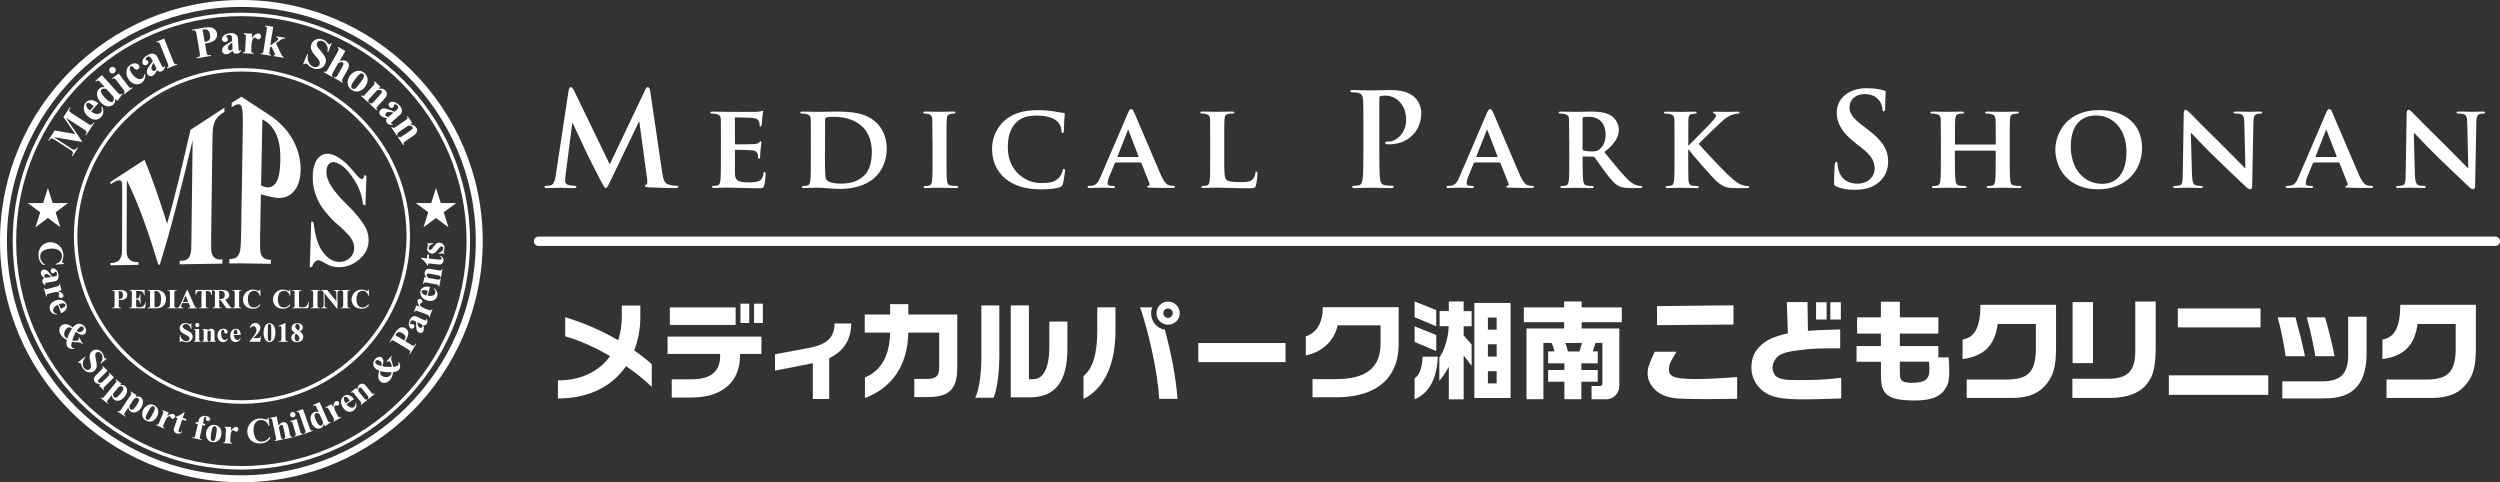 <!-- Generator: Adobe Illustrator 23.0.1, SVG Export Plug-In  -->
<svg version="1.1" xmlns="http://www.w3.org/2000/svg" xmlns:xlink="http://www.w3.org/1999/xlink" x="0px" y="0px"
	 width="498.41px" height="96.14px" viewBox="0 0 498.41 96.14" style="enable-background:new 0 0 498.41 96.14;"
	 xml:space="preserve">
<rect x="0" y="0" width="498.41" height="96.14" fill="#333333" stroke="none"/>
<style type="text/css">
	.st0{fill:#FFFFFF;}
	.st1{fill-rule:evenodd;clip-rule:evenodd;fill:#FFFFFF;}
</style>
<defs>
</defs>
<g>
	<g>
		<g>
			<g>
				<path class="st0" d="M124.81,73c-2.69,3.92-7.27,6.44-13.58,6.44v-3.6c4.53,0,8.19-1.75,10.39-4.83
					c-3.03-1.8-6.16-3.18-8.94-3.96v-3.81c3.8,1.16,7.39,2.73,10.57,4.59c0.47-1.44,0.72-3.05,0.72-4.77v-2.14h3.69v2.19
					c0,2.41-0.41,4.7-1.23,6.76c1.27,0.88,2.46,1.79,3.51,2.73v4.53C128.45,75.67,126.68,74.27,124.81,73z"/>
				<path class="st0" d="M147.52,70.56v0.45c0.02,4.57-2.99,8.24-9.64,8.24h-3.96v-3.63h3.96c3.98,0,5.69-1.71,5.69-4.61v-0.45
					h-10.48v-3.45h18.72v3.45H147.52z M133.54,64.78v-3.49h13.12v3.49H133.54z M147.62,64.4v-3.86h1.75v3.86H147.62z M150.33,64.4
					v-3.86h1.76v3.86H150.33z"/>
				<path class="st0" d="M165.31,71.41v8.13h-3.26v-7.13l-7.54,1.48v-3.26l6.8-1.27c3.58-0.68,5.06-2.1,5.06-4.87h3.33
					C169.7,67.87,168.02,70.14,165.31,71.41z"/>
				<path class="st0" d="M184.87,79.16h-2.59v-3.62h2.65c1.71,0,2.31-0.65,2.31-2.33v-6.9h-6.16c-0.1,6.71-3.41,11.08-8.64,13.04
					v-4.1c2.99-1.23,4.92-4.01,5.02-8.94h-5.06v-3.6h5.06v-2.07h3.62v2.07h9.77v10.53C190.84,77.8,189.08,79.16,184.87,79.16z"/>
				<path class="st0" d="M198.06,79.29h-3.64c0.66-1.31,1.23-4.04,1.23-8.34V60.9h3.58v9.93C199.22,75.26,198.59,78.23,198.06,79.29
					z M205.3,79.22h-3.79V60.88h3.62V75.6h0.89c1.77,0,3.18-1.84,3.18-6.49v-5h3.6v5.49C212.8,76,210.4,79.22,205.3,79.22z"/>
				<path class="st0" d="M216.01,79.54v-4.55c1.84-1.56,2.75-4.28,2.75-9.27v-4.45h3.62v4.79
					C222.39,72.19,220.39,77.36,216.01,79.54z M231.11,79.52c-0.36-5.69-2.16-13.46-3.81-18.25h2.42c-0.14,0.38-0.23,0.76-0.23,1.21
					c0,1.63,1.16,2.99,2.74,3.26c1.25,4.55,2.24,9.68,2.52,13.78H231.11z M232.86,64.73c-1.27,0-2.3-1.01-2.3-2.28
					c0-1.29,1.04-2.33,2.3-2.33c1.3,0,2.34,1.04,2.34,2.33C235.2,63.72,234.16,64.73,232.86,64.73z M232.86,61.5
					c-0.5,0-0.94,0.42-0.94,0.95c0,0.46,0.44,0.93,0.94,0.93c0.51,0,0.96-0.46,0.96-0.93C233.82,61.92,233.37,61.5,232.86,61.5z"/>
				<path class="st0" d="M238.9,72.19v-3.8h17.38v3.8H238.9z"/>
				<path class="st0" d="M266.33,79.2h-4.66v-3.62h4.63c5.93,0,8.94-2.14,8.94-7.14v-3.58h-8.57c-0.43,2.25-2.31,5.19-6.34,5.99
					v-3.79c2.18-0.68,3.39-2.78,3.39-5.81h15.12v7.43C278.85,74.16,275.75,79.2,266.33,79.2z"/>
				<path class="st0" d="M286.33,61.82v3.22l-4.31-1.8V60.1L286.33,61.82z M286.33,66.79v3.2l-4.31-1.82v-3.11L286.33,66.79z
					 M283.62,71.11h3.02c-0.14,4.04-1.53,7.2-4.62,8.49v-4.19C282.92,74.86,283.54,73.4,283.62,71.11z M291.8,62.03h1.59v3.01h-1.59
					v1.82l1.59,1.84v4.24l-1.59-2.1v8.77h-2.96v-6.48c-0.62,1.12-1.25,2.07-1.89,2.77v-4.64c0.87-1.08,1.82-3.75,1.86-6.23h-1.8
					v-3.01h1.83V60.1h2.96V62.03z M301.15,79.35h-7.22V60.39h7.22V79.35z M298.38,65.73V63.3h-1.75v2.43H298.38z M298.38,71.09
					v-2.46h-1.75v2.46H298.38z M298.38,76.43v-2.42h-1.75v2.42H298.38z"/>
				<path class="st0" d="M311.84,60.1h3.49v1.19h8v2.94h-8v1.25h7.5v11.39c0,1.5-1.1,2.73-2.6,2.73h-2.93v-2.65h1.68
					c0.3,0,0.48-0.19,0.48-0.49v-8.09h-1.37l-0.56,1.69h1v2.37h-3.26v1.33h3.26v2.35h-3.26v3.47h-3.39v-3.47h-3.24v-2.35h3.24v-1.33
					h-3.24v-2.37h1.27c-0.13-0.57-0.32-1.16-0.6-1.69h-1.61v11.22h-3.37V65.48h7.5v-1.25h-8.03v-2.94h8.03V60.1z M314.89,70.07
					l0.49-1.69h-3.35c0.24,0.44,0.4,1.06,0.56,1.69H314.89z"/>
			</g>
		</g>
		<g>
			<path class="st0" d="M334.24,70.11c-0.13,0.22-0.27,0.45-0.4,0.69c-0.87,1.41-1.12,2.04-1.12,2.84c0,0.94,0.52,1.45,1.7,1.68
				c0.69,0.16,2.3,0.25,3.78,0.25c1.88,0,5.01-0.16,8.12-0.4v4.34l-2.39,0.02l-4.12,0.04c-1.5,0.02-4.54-0.07-5.42-0.13
				c-2.26-0.22-3.67-0.85-4.79-2.12c-0.74-0.87-1.12-1.84-1.12-2.84c0-1.05,0.22-1.77,1.41-4.36H334.24z M345.59,60.87v3.83
				l-15.24,0.13v-3.8L345.59,60.87z"/>
			<path class="st0" d="M356.23,60.22h4.12l0.09,5.75c0.98-0.07,1.9-0.13,2.22-0.16c0.31,0,1.3-0.04,4.21-0.13v3.76
				c-3.83,0-5.33,0.04-7.34,0.27c-3.69,0.4-4.86,0.81-5.64,1.99c-0.34,0.51-0.51,1.07-0.51,1.63c0,0.72,0.31,1.39,0.83,1.79
				c0.4,0.31,1.28,0.54,2.37,0.63c0.31,0.02,0.96,0.02,2.01,0.02c3.74,0,5.41-0.09,8.48-0.45v4.12c-3.8,0.13-5.71,0.18-7.41,0.18
				c-4.56,0-6.67-0.43-8.23-1.7c-1.45-1.16-2.26-2.82-2.26-4.61c0-1.68,0.51-3.07,1.54-4.12c1.32-1.36,2.75-2.06,5.73-2.75
				L356.23,60.22z M364.16,60.26v3.45h-2.1v-3.45H364.16z M367,60.26v3.45h-2.1v-3.45H367z"/>
			<path class="st0" d="M370.12,68.99h4.86v-2.48h-4.74v-3.24h4.74v-3.11h3.78v3.11h7.68v3.24h-7.68v2.48h7.68v2.26h2.06
				c0.09,1.23,0.11,1.81,0.11,2.62c0,1.77-0.13,2.51-0.65,3.4c-1.01,1.81-2.86,2.57-6.24,2.57c-3.06,0-4.81-0.4-5.68-1.32
				c-0.78-0.81-1.05-1.77-1.05-3.74v-2.66h-4.86V68.99z M378.76,72.12v1.81c0,1.28,0.07,1.61,0.38,1.92
				c0.31,0.31,0.94,0.47,2.01,0.47c2.59,0,3.51-0.67,3.51-2.62c0-0.29-0.02-0.83-0.09-1.59H378.76z"/>
			<path class="st0" d="M391.26,67.71c2.51-0.49,3.53-2.48,3.58-6.94h15.06v8.93c-0.04,3.24-0.49,4.99-1.7,6.6
				c-1.57,2.08-3.62,2.98-6.94,3.04h-9.17v-3.67h7.7c4.5,0.02,5.97-1.41,6.09-5.86V64.6h-7.61c-0.56,4.25-2.75,6.44-7,6.98V67.71z"
				/>
			<path class="st0" d="M420.2,75.52c4.18-0.04,5.59-1.61,5.5-6.09v-9.31h4.07v8.55c0.02,4.25-0.4,6.22-1.77,7.9
				c-1.5,1.86-4,2.77-7.52,2.77h-7.32v-3.83H420.2z M413.2,60.22h4.07v12.17h-4.07V60.22z"/>
			<path class="st0" d="M452.21,74.83v3.89h-19.82v-3.89H452.21z M434.18,61.49h16.49v3.78h-16.49V61.49z"/>
			<path class="st0" d="M457.63,63.26c0.85,3.11,1.28,4.85,1.9,7.76h-3.85c-0.42-2.78-0.89-5.17-1.59-7.76H457.63z M471.81,63.15
				v6.49c0.2,6.76-2.51,9.87-8.48,9.78h-8.32v-3.4h8.32c3.63-0.13,4.95-1.79,4.81-6v-6.87H471.81z M463.53,63.26
				c0.81,2.8,1.5,5.64,1.9,7.76h-3.83c-0.6-3.33-0.92-4.74-1.7-7.76H463.53z"/>
			<path class="st0" d="M474.96,67.71c2.51-0.49,3.53-2.48,3.58-6.94h15.06v8.93c-0.04,3.24-0.49,4.99-1.7,6.6
				c-1.57,2.08-3.62,2.98-6.94,3.04h-9.17v-3.67h7.7c4.5,0.02,5.97-1.41,6.09-5.86V64.6h-7.61c-0.56,4.25-2.75,6.44-7,6.98V67.71z"
				/>
		</g>
	</g>
	<g>
		<path class="st0" d="M113.36,18.05c0.08-0.44,0.23-0.67,0.44-0.67c0.21,0,0.36,0.13,0.7,0.8l7.06,14.59L128.59,18
			c0.21-0.41,0.34-0.62,0.57-0.62c0.23,0,0.39,0.26,0.47,0.8l2.35,15.98c0.23,1.63,0.49,2.38,1.27,2.61
			c0.75,0.23,1.27,0.26,1.6,0.26c0.23,0,0.41,0.02,0.41,0.18c0,0.21-0.31,0.29-0.67,0.29c-0.65,0-4.22-0.08-5.25-0.15
			c-0.6-0.05-0.75-0.13-0.75-0.29c0-0.13,0.1-0.21,0.29-0.28c0.15-0.05,0.23-0.39,0.13-1.11l-1.55-11.38h-0.1l-5.64,11.74
			c-0.59,1.22-0.72,1.45-0.96,1.45c-0.23,0-0.49-0.52-0.91-1.29c-0.62-1.19-2.66-5.15-2.97-5.87c-0.23-0.54-1.79-3.8-2.69-5.74h-0.1
			l-1.34,10.29c-0.05,0.46-0.08,0.8-0.08,1.21c0,0.49,0.34,0.73,0.77,0.83c0.47,0.1,0.83,0.13,1.09,0.13c0.21,0,0.39,0.05,0.39,0.18
			c0,0.23-0.23,0.29-0.62,0.29c-1.09,0-2.25-0.08-2.72-0.08c-0.49,0-1.73,0.08-2.56,0.08c-0.26,0-0.47-0.05-0.47-0.29
			c0-0.13,0.15-0.18,0.41-0.18c0.21,0,0.39,0,0.78-0.08c0.72-0.15,0.93-1.16,1.06-2.04L113.36,18.05z"/>
		<path class="st0" d="M143.73,28.08c0-3.06,0-3.63-0.02-4.27c-0.05-0.69-0.24-0.9-0.9-1.09c-0.17-0.05-0.52-0.07-0.83-0.07
			c-0.21,0-0.36-0.07-0.36-0.21c0-0.14,0.17-0.19,0.47-0.19c1.09,0,2.42,0.05,3.01,0.05c0.66,0,5.29,0.03,5.69,0
			c0.38-0.02,0.71-0.09,0.88-0.12c0.12-0.02,0.24-0.1,0.33-0.1c0.12,0,0.14,0.1,0.14,0.19c0,0.14-0.12,0.38-0.17,1.3
			c-0.02,0.21-0.07,1.09-0.12,1.33c-0.02,0.09-0.07,0.33-0.24,0.33c-0.14,0-0.17-0.09-0.17-0.26c0-0.14-0.02-0.5-0.14-0.74
			c-0.17-0.36-0.33-0.64-1.38-0.73c-0.36-0.05-2.85-0.1-3.27-0.1c-0.09,0-0.14,0.07-0.14,0.19v4.98c0,0.12,0.02,0.21,0.14,0.21
			c0.47,0,3.18,0,3.65-0.05c0.5-0.05,0.81-0.1,1-0.31c0.16-0.14,0.24-0.26,0.33-0.26c0.09,0,0.17,0.1,0.17,0.21
			c0,0.12-0.05,0.45-0.17,1.47c-0.05,0.4-0.09,1.21-0.09,1.35c0,0.17-0.02,0.45-0.21,0.45c-0.14,0-0.19-0.07-0.19-0.17
			c-0.02-0.21-0.02-0.47-0.07-0.73c-0.12-0.4-0.38-0.71-1.16-0.78c-0.38-0.05-2.75-0.1-3.27-0.1c-0.09,0-0.12,0.1-0.12,0.21v1.61
			c0,0.69-0.02,2.4,0,2.99c0.05,1.38,0.69,1.68,2.82,1.68c0.55,0,1.42-0.02,1.97-0.26c0.52-0.24,0.76-0.66,0.9-1.49
			c0.05-0.21,0.1-0.31,0.24-0.31c0.17,0,0.19,0.26,0.19,0.48c0,0.45-0.17,1.83-0.29,2.23c-0.14,0.52-0.33,0.52-1.11,0.52
			c-1.57,0-2.82-0.02-3.84-0.07c-1.02-0.02-1.8-0.05-2.42-0.05c-0.24,0-0.69,0.02-1.19,0.02c-0.5,0.02-1.02,0.05-1.45,0.05
			c-0.26,0-0.4-0.07-0.4-0.21c0-0.1,0.07-0.21,0.33-0.21c0.31,0,0.55-0.03,0.74-0.07c0.43-0.1,0.55-0.47,0.62-1.07
			c0.09-0.85,0.09-2.44,0.09-4.29V28.08z"/>
		<path class="st0" d="M161.66,28.08c0-3.06,0-3.63-0.02-4.27c-0.05-0.69-0.24-0.9-0.9-1.09c-0.17-0.05-0.52-0.07-0.83-0.07
			c-0.21,0-0.36-0.07-0.36-0.21c0-0.14,0.17-0.19,0.47-0.19c1.09,0,2.42,0.05,3.01,0.05c0.64,0,2.13-0.05,3.39-0.05
			c2.61,0,6.12,0,8.4,2.3c1.04,1.04,1.97,2.73,1.97,5.12c0,2.54-1.09,4.46-2.28,5.62c-0.95,0.95-3.15,2.37-7,2.37
			c-0.76,0-1.66-0.07-2.49-0.12c-0.83-0.07-1.59-0.12-2.11-0.12c-0.24,0-0.69,0.02-1.19,0.02c-0.5,0.02-1.02,0.05-1.45,0.05
			c-0.26,0-0.4-0.07-0.4-0.21c0-0.1,0.07-0.21,0.33-0.21c0.31,0,0.55-0.03,0.74-0.07c0.43-0.1,0.55-0.47,0.62-1.07
			c0.09-0.85,0.09-2.44,0.09-4.29V28.08z M164.46,30.3c0,2.14,0.02,3.68,0.05,4.08c0.02,0.5,0.07,1.21,0.24,1.42
			c0.26,0.38,1.09,0.81,2.73,0.81c1.9,0,3.3-0.33,4.55-1.38c1.35-1.11,1.78-2.92,1.78-5c0-2.56-1.02-4.22-1.94-5.03
			c-1.92-1.71-4.2-1.92-5.83-1.92c-0.43,0-1.12,0.05-1.28,0.14c-0.19,0.07-0.26,0.17-0.26,0.4c-0.02,0.69-0.02,2.35-0.02,3.94V30.3z
			"/>
		<path class="st0" d="M185.89,28.08c0-3.06,0-3.63-0.02-4.27c-0.05-0.69-0.26-0.92-0.71-1.07c-0.24-0.07-0.5-0.09-0.76-0.09
			c-0.21,0-0.33-0.05-0.33-0.24c0-0.12,0.17-0.17,0.5-0.17c0.78,0,2.21,0.05,2.8,0.05c0.52,0,1.87-0.05,2.68-0.05
			c0.26,0,0.43,0.05,0.43,0.17c0,0.19-0.12,0.24-0.33,0.24s-0.38,0.02-0.62,0.07c-0.57,0.09-0.74,0.38-0.78,1.09
			c-0.05,0.64-0.05,1.21-0.05,4.27v3.56c0,1.94,0,3.56,0.1,4.41c0.07,0.55,0.21,0.85,0.83,0.95c0.28,0.05,0.76,0.07,1.07,0.07
			c0.24,0,0.33,0.12,0.33,0.21c0,0.14-0.17,0.21-0.4,0.21c-1.38,0-2.8-0.07-3.37-0.07c-0.47,0-1.9,0.07-2.73,0.07
			c-0.26,0-0.4-0.07-0.4-0.21c0-0.1,0.07-0.21,0.33-0.21c0.31,0,0.55-0.03,0.74-0.07c0.43-0.1,0.55-0.38,0.62-0.97
			c0.1-0.83,0.1-2.44,0.1-4.39V28.08z"/>
		<path class="st0" d="M200.39,35.57c-2.06-1.73-2.61-4.01-2.61-5.95c0-1.38,0.45-3.75,2.44-5.53c1.52-1.33,3.51-2.13,6.62-2.13
			c1.3,0,2.09,0.09,3.04,0.21c0.78,0.12,1.47,0.26,2.09,0.33c0.24,0.02,0.31,0.12,0.31,0.24c0,0.17-0.05,0.4-0.1,1.11
			c-0.05,0.66-0.05,1.78-0.07,2.18c-0.02,0.29-0.09,0.5-0.28,0.5c-0.17,0-0.21-0.17-0.21-0.43c-0.02-0.64-0.29-1.35-0.81-1.87
			c-0.71-0.69-2.11-1.19-4.03-1.19c-1.82,0-2.99,0.33-3.94,1.14c-1.54,1.33-1.92,3.27-1.92,5.24c0,4.79,3.7,7.07,6.5,7.07
			c1.85,0,2.87-0.14,3.7-1.07c0.36-0.4,0.64-0.97,0.71-1.35c0.05-0.31,0.1-0.4,0.26-0.4c0.14,0,0.24,0.19,0.24,0.36
			c0,0.24-0.24,1.99-0.45,2.68c-0.09,0.36-0.19,0.45-0.55,0.59c-0.83,0.33-2.42,0.45-3.77,0.45
			C204.7,37.75,202.29,37.16,200.39,35.57z"/>
		<path class="st0" d="M222.43,32.42c-0.12,0-0.14,0.02-0.19,0.14l-1.11,2.7c-0.21,0.5-0.31,1-0.31,1.23c0,0.36,0.19,0.57,0.83,0.57
			h0.31c0.26,0,0.31,0.09,0.31,0.21c0,0.17-0.12,0.21-0.33,0.21c-0.69,0-1.66-0.07-2.32-0.07c-0.21,0-1.33,0.07-2.42,0.07
			c-0.26,0-0.38-0.05-0.38-0.21c0-0.12,0.07-0.21,0.24-0.21c0.19,0,0.43-0.03,0.62-0.03c0.95-0.14,1.3-0.76,1.73-1.78l5.45-12.69
			c0.24-0.57,0.4-0.81,0.62-0.81c0.31,0,0.4,0.19,0.62,0.64c0.5,1.11,3.98,9.37,5.31,12.43c0.81,1.83,1.4,2.09,1.78,2.16
			c0.31,0.05,0.54,0.07,0.78,0.07c0.19,0,0.28,0.07,0.28,0.21c0,0.17-0.12,0.21-0.9,0.21c-0.73,0-2.25,0-4.01-0.05
			c-0.38-0.02-0.62-0.02-0.62-0.17c0-0.12,0.05-0.19,0.26-0.21c0.14-0.03,0.29-0.21,0.19-0.45l-1.61-4.06
			c-0.05-0.12-0.12-0.14-0.22-0.14H222.43z M226.89,31.3c0.1,0,0.12-0.05,0.1-0.12l-1.97-5.12c-0.02-0.07-0.05-0.19-0.09-0.19
			c-0.07,0-0.1,0.12-0.12,0.19l-2.01,5.1c-0.05,0.1,0,0.14,0.07,0.14H226.89z"/>
		<path class="st0" d="M244.07,31.63c0,2.58,0,3.86,0.45,4.24c0.36,0.31,1.16,0.43,2.78,0.43c1.11,0,1.92-0.02,2.45-0.57
			c0.26-0.26,0.47-0.83,0.52-1.21c0.02-0.19,0.07-0.31,0.24-0.31c0.14,0,0.19,0.21,0.19,0.45c0,0.24-0.14,1.73-0.31,2.32
			c-0.14,0.45-0.24,0.55-1.33,0.55c-1.49,0-2.7-0.02-3.75-0.07c-1.04-0.02-1.92-0.05-2.78-0.05c-0.24,0-0.69,0.02-1.19,0.02
			c-0.5,0.02-1.02,0.05-1.44,0.05c-0.26,0-0.4-0.07-0.4-0.21c0-0.1,0.07-0.21,0.33-0.21c0.31,0,0.54-0.03,0.73-0.07
			c0.43-0.1,0.55-0.47,0.62-1.07c0.09-0.85,0.09-2.44,0.09-4.29v-3.56c0-3.06,0-3.63-0.02-4.27c-0.05-0.69-0.24-0.9-0.9-1.09
			c-0.17-0.05-0.43-0.07-0.69-0.07c-0.24,0-0.36-0.07-0.36-0.21c0-0.14,0.14-0.19,0.45-0.19c0.97,0,2.3,0.05,2.87,0.05
			c0.5,0,2.2-0.05,3.01-0.05c0.31,0,0.45,0.05,0.45,0.19c0,0.14-0.12,0.21-0.38,0.21c-0.23,0-0.57,0.02-0.8,0.07
			c-0.57,0.09-0.73,0.38-0.78,1.09c-0.05,0.64-0.05,1.21-0.05,4.27V31.63z"/>
		<path class="st0" d="M271.81,25.44c0-3.93,0-4.66-0.05-5.48c-0.05-0.88-0.26-1.29-1.11-1.47c-0.21-0.05-0.65-0.08-1.01-0.08
			c-0.29,0-0.44-0.05-0.44-0.23c0-0.18,0.18-0.23,0.57-0.23c1.37,0,3,0.08,3.73,0.08c1.06,0,2.56-0.08,3.75-0.08
			c3.23,0,4.4,1.09,4.81,1.48c0.57,0.54,1.29,1.71,1.29,3.08c0,3.67-2.69,6.26-6.36,6.26c-0.13,0-0.42,0-0.54-0.03
			c-0.13-0.03-0.31-0.05-0.31-0.23c0-0.21,0.18-0.29,0.73-0.29c1.44,0,3.46-1.63,3.46-4.27c0-0.85-0.08-2.59-1.53-3.88
			c-0.93-0.85-1.99-1.01-2.59-1.01c-0.39,0-0.78,0.03-1.01,0.1c-0.13,0.05-0.21,0.21-0.21,0.49V30c0,2.38,0,4.42,0.13,5.53
			c0.08,0.72,0.23,1.29,1.01,1.4c0.36,0.05,0.93,0.1,1.32,0.1c0.28,0,0.41,0.08,0.41,0.21c0,0.18-0.2,0.26-0.49,0.26
			c-1.71,0-3.33-0.08-4.01-0.08c-0.6,0-2.23,0.08-3.26,0.08c-0.34,0-0.52-0.08-0.52-0.26c0-0.13,0.11-0.21,0.42-0.21
			c0.39,0,0.7-0.05,0.93-0.1c0.52-0.1,0.65-0.67,0.75-1.42c0.13-1.09,0.13-3.13,0.13-5.51V25.44z"/>
		<path class="st0" d="M294,32.42c-0.12,0-0.14,0.02-0.19,0.14l-1.11,2.7c-0.21,0.5-0.31,1-0.31,1.23c0,0.36,0.19,0.57,0.83,0.57
			h0.3c0.26,0,0.31,0.09,0.31,0.21c0,0.17-0.12,0.21-0.33,0.21c-0.68,0-1.66-0.07-2.32-0.07c-0.21,0-1.33,0.07-2.42,0.07
			c-0.26,0-0.38-0.05-0.38-0.21c0-0.12,0.07-0.21,0.24-0.21c0.19,0,0.43-0.03,0.62-0.03c0.95-0.14,1.3-0.76,1.73-1.78l5.45-12.69
			c0.24-0.57,0.4-0.81,0.62-0.81c0.31,0,0.4,0.19,0.62,0.64c0.5,1.11,3.98,9.37,5.31,12.43c0.81,1.83,1.4,2.09,1.78,2.16
			c0.31,0.05,0.55,0.07,0.78,0.07c0.19,0,0.29,0.07,0.29,0.21c0,0.17-0.12,0.21-0.9,0.21c-0.73,0-2.25,0-4.01-0.05
			c-0.38-0.02-0.61-0.02-0.61-0.17c0-0.12,0.05-0.19,0.26-0.21c0.14-0.03,0.28-0.21,0.19-0.45l-1.61-4.06
			c-0.05-0.12-0.12-0.14-0.21-0.14H294z M298.46,31.3c0.09,0,0.12-0.05,0.09-0.12l-1.97-5.12c-0.03-0.07-0.05-0.19-0.1-0.19
			c-0.07,0-0.09,0.12-0.12,0.19l-2.02,5.1c-0.05,0.1,0,0.14,0.07,0.14H298.46z"/>
		<path class="st0" d="M312.84,28.08c0-3.06,0-3.63-0.02-4.27c-0.05-0.69-0.24-0.9-0.9-1.09c-0.17-0.05-0.52-0.07-0.83-0.07
			c-0.21,0-0.35-0.07-0.35-0.21c0-0.14,0.16-0.19,0.47-0.19c1.09,0,2.42,0.05,2.85,0.05c0.71,0,2.61-0.05,3.25-0.05
			c1.33,0,2.85,0.12,3.96,0.85c0.59,0.4,1.47,1.42,1.47,2.77c0,1.49-0.85,2.82-2.89,4.46c1.85,2.28,3.32,4.1,4.57,5.36
			c1.16,1.16,1.9,1.26,2.23,1.33c0.21,0.05,0.33,0.05,0.5,0.05c0.17,0,0.26,0.12,0.26,0.21c0,0.17-0.14,0.21-0.4,0.21h-1.99
			c-1.16,0-1.73-0.12-2.28-0.4c-0.9-0.45-1.68-1.4-2.85-2.96c-0.83-1.09-1.71-2.44-1.97-2.75c-0.12-0.12-0.23-0.14-0.38-0.14
			l-1.87-0.05c-0.09,0-0.16,0.05-0.16,0.17v0.29c0,1.87,0.02,3.44,0.12,4.29c0.07,0.59,0.17,0.97,0.81,1.07
			c0.31,0.05,0.76,0.07,1.02,0.07c0.17,0,0.26,0.12,0.26,0.21c0,0.14-0.17,0.21-0.43,0.21c-1.21,0-2.94-0.07-3.25-0.07
			c-0.4,0-1.73,0.07-2.56,0.07c-0.26,0-0.4-0.07-0.4-0.21c0-0.1,0.07-0.21,0.33-0.21c0.31,0,0.55-0.03,0.74-0.07
			c0.43-0.1,0.54-0.47,0.62-1.07c0.09-0.85,0.09-2.44,0.09-4.29V28.08z M315.5,29.64c0,0.21,0.05,0.29,0.19,0.36
			c0.45,0.14,1.07,0.19,1.59,0.19c0.83,0,1.11-0.07,1.47-0.33c0.64-0.45,1.35-1.33,1.35-2.99c0-2.85-1.94-3.58-3.18-3.58
			c-0.52,0-1.02,0.02-1.23,0.07c-0.14,0.05-0.19,0.12-0.19,0.28V29.64z"/>
		<path class="st0" d="M336.59,28.98h0.1c0.71-0.76,3.75-3.75,4.36-4.43c0.59-0.66,1.04-1.14,1.04-1.49c0-0.21-0.1-0.36-0.29-0.4
			c-0.19-0.05-0.28-0.1-0.28-0.21c0-0.14,0.12-0.19,0.33-0.19c0.45,0,1.59,0.05,2.16,0.05c0.64,0,1.8-0.05,2.44-0.05
			c0.21,0,0.35,0.05,0.35,0.19c0,0.14-0.12,0.21-0.31,0.21c-0.31,0-0.83,0.09-1.21,0.24c-0.66,0.24-1.33,0.66-2.2,1.49
			c-0.66,0.62-3.77,3.56-4.41,4.29c0.74,0.95,4.84,5.22,5.64,5.98c0.92,0.83,1.73,1.71,2.85,2.16c0.62,0.26,1.04,0.26,1.28,0.26
			c0.17,0,0.28,0.09,0.28,0.21c0,0.14-0.12,0.21-0.5,0.21h-1.82c-0.62,0-1,0-1.45-0.05c-1.11-0.1-1.8-0.52-2.71-1.3
			c-0.9-0.78-4.91-5.43-5.36-6.05l-0.21-0.28h-0.1v1.83c0,1.85,0,3.44,0.05,4.32c0.05,0.57,0.24,0.95,0.76,1.04
			c0.29,0.05,0.76,0.07,1.02,0.07c0.17,0,0.28,0.12,0.28,0.21c0,0.14-0.16,0.21-0.4,0.21c-1.16,0-2.66-0.07-3.18-0.07
			c-0.47,0-1.8,0.07-2.63,0.07c-0.26,0-0.4-0.07-0.4-0.21c0-0.1,0.07-0.21,0.33-0.21c0.31,0,0.55-0.03,0.73-0.07
			c0.43-0.1,0.55-0.47,0.62-1.07c0.09-0.85,0.09-2.44,0.09-4.29v-3.56c0-3.06,0-3.63-0.02-4.27c-0.05-0.69-0.24-0.9-0.9-1.09
			c-0.17-0.05-0.52-0.07-0.83-0.07c-0.22,0-0.36-0.07-0.36-0.21c0-0.14,0.17-0.19,0.47-0.19c1.09,0,2.42,0.05,2.92,0.05
			c0.5,0,1.99-0.05,2.68-0.05c0.31,0,0.45,0.05,0.45,0.19c0,0.14-0.12,0.21-0.28,0.21c-0.21,0-0.33,0.02-0.59,0.07
			c-0.57,0.09-0.74,0.38-0.78,1.09c-0.02,0.64-0.02,1.21-0.02,4.27V28.98z"/>
		<path class="st0" d="M366.13,37.19c-0.42-0.18-0.49-0.31-0.49-0.88c0-1.42,0.1-2.97,0.13-3.39c0.03-0.39,0.11-0.67,0.31-0.67
			c0.23,0,0.26,0.23,0.26,0.44c0,0.34,0.1,0.88,0.23,1.32c0.57,1.91,2.1,2.61,3.7,2.61c2.33,0,3.47-1.58,3.47-2.95
			c0-1.27-0.39-2.46-2.54-4.14l-1.19-0.93c-2.85-2.23-3.83-4.04-3.83-6.13c0-2.85,2.38-4.89,5.97-4.89c1.68,0,2.77,0.26,3.44,0.44
			c0.23,0.05,0.36,0.13,0.36,0.31c0,0.34-0.11,1.09-0.11,3.1c0,0.57-0.08,0.78-0.28,0.78c-0.18,0-0.26-0.15-0.26-0.47
			c0-0.23-0.13-1.03-0.67-1.71c-0.39-0.49-1.14-1.27-2.82-1.27c-1.92,0-3.08,1.11-3.08,2.66c0,1.19,0.6,2.1,2.74,3.72l0.72,0.54
			c3.13,2.35,4.24,4.14,4.24,6.59c0,1.5-0.57,3.28-2.43,4.5c-1.29,0.83-2.74,1.06-4.11,1.06C368.41,37.86,367.24,37.68,366.13,37.19
			z"/>
		<path class="st0" d="M397.77,28.81c0.05,0,0.12-0.03,0.12-0.14v-0.43c0-3.06-0.02-3.79-0.05-4.43c-0.05-0.69-0.24-0.9-0.9-1.09
			c-0.17-0.05-0.52-0.07-0.81-0.07c-0.24,0-0.36-0.07-0.36-0.21c0-0.14,0.14-0.19,0.45-0.19c1.11,0,2.58,0.05,3.13,0.05
			c0.5,0,1.87-0.05,2.68-0.05c0.31,0,0.45,0.05,0.45,0.19c0,0.14-0.14,0.21-0.38,0.21c-0.17,0-0.36,0.02-0.62,0.07
			c-0.55,0.09-0.71,0.38-0.76,1.09c-0.05,0.64-0.05,1.21-0.05,4.27v3.56c0,1.85,0,3.44,0.1,4.32c0.07,0.57,0.19,0.95,0.83,1.04
			c0.29,0.05,0.74,0.07,1.07,0.07c0.21,0,0.33,0.12,0.33,0.21c0,0.14-0.17,0.21-0.43,0.21c-1.35,0-2.73-0.07-3.3-0.07
			c-0.48,0-1.94,0.07-2.75,0.07c-0.28,0-0.45-0.07-0.45-0.21c0-0.1,0.09-0.21,0.33-0.21c0.33,0,0.57-0.03,0.76-0.07
			c0.43-0.1,0.54-0.47,0.62-1.07c0.09-0.85,0.09-2.4,0.09-4.24v-1.54c0-0.07-0.07-0.12-0.12-0.12h-7.88c-0.07,0-0.14,0.02-0.14,0.12
			v1.54c0,1.85,0.02,3.39,0.12,4.27c0.07,0.57,0.19,0.95,0.81,1.04c0.28,0.05,0.76,0.07,1.07,0.07c0.24,0,0.33,0.12,0.33,0.21
			c0,0.14-0.16,0.21-0.43,0.21c-1.35,0-2.8-0.07-3.39-0.07c-0.47,0-1.85,0.07-2.68,0.07c-0.26,0-0.4-0.07-0.4-0.21
			c0-0.1,0.07-0.21,0.33-0.21c0.31,0,0.55-0.03,0.73-0.07c0.43-0.1,0.55-0.47,0.62-1.07c0.1-0.85,0.1-2.44,0.1-4.29v-3.56
			c0-3.06,0-3.63-0.02-4.27c-0.05-0.69-0.24-0.9-0.9-1.09c-0.16-0.05-0.52-0.07-0.83-0.07c-0.21,0-0.36-0.07-0.36-0.21
			c0-0.14,0.17-0.19,0.45-0.19c1.11,0,2.49,0.05,3.06,0.05c0.5,0,1.94-0.05,2.78-0.05c0.28,0,0.43,0.05,0.43,0.19
			c0,0.14-0.12,0.21-0.38,0.21c-0.17,0-0.35,0.02-0.59,0.07c-0.57,0.09-0.73,0.38-0.78,1.09c-0.05,0.64-0.05,1.38-0.05,4.43v0.43
			c0,0.12,0.07,0.14,0.14,0.14H397.77z"/>
		<path class="st0" d="M409.76,29.85c0-3.44,2.42-7.9,8.75-7.9c5.26,0,8.54,2.92,8.54,7.54c0,4.63-3.37,8.25-8.75,8.25
			C412.22,37.75,409.76,33.43,409.76,29.85z M423.94,30.23c0-4.46-2.68-7.21-6.05-7.21c-2.33,0-5.05,1.23-5.05,6.21
			c0,4.15,2.37,7.42,6.31,7.42C420.62,36.66,423.94,35.97,423.94,30.23z"/>
		<path class="st0" d="M437,34.74c0.05,1.57,0.31,2.04,0.71,2.18c0.36,0.12,0.76,0.14,1.09,0.14c0.24,0,0.36,0.09,0.36,0.21
			c0,0.17-0.19,0.21-0.47,0.21c-1.35,0-2.33-0.07-2.71-0.07c-0.19,0-1.18,0.07-2.25,0.07c-0.29,0-0.48-0.02-0.48-0.21
			c0-0.12,0.14-0.21,0.33-0.21c0.28,0,0.66-0.03,0.95-0.1c0.55-0.14,0.62-0.69,0.64-2.44l0.19-11.95c0-0.4,0.14-0.69,0.36-0.69
			c0.26,0,0.54,0.31,0.9,0.66c0.26,0.26,3.39,3.46,6.43,6.43c1.42,1.4,4.2,4.24,4.5,4.53h0.1l-0.21-8.96
			c-0.02-1.23-0.21-1.59-0.71-1.78c-0.31-0.12-0.81-0.12-1.09-0.12c-0.26,0-0.33-0.1-0.33-0.21c0-0.17,0.21-0.19,0.52-0.19
			c1.09,0,2.21,0.05,2.66,0.05c0.24,0,1.02-0.05,2.04-0.05c0.28,0,0.47,0.02,0.47,0.19c0,0.12-0.12,0.21-0.35,0.21
			c-0.21,0-0.38,0-0.64,0.07c-0.57,0.17-0.74,0.52-0.76,1.66L449,37.09c0,0.45-0.17,0.64-0.33,0.64c-0.36,0-0.64-0.21-0.85-0.43
			c-1.3-1.21-3.91-3.7-6.09-5.81c-2.28-2.18-4.48-4.62-4.89-4.98h-0.07L437,34.74z"/>
		<path class="st0" d="M461.29,32.42c-0.12,0-0.14,0.02-0.19,0.14l-1.11,2.7c-0.21,0.5-0.31,1-0.31,1.23c0,0.36,0.19,0.57,0.83,0.57
			h0.31c0.26,0,0.31,0.09,0.31,0.21c0,0.17-0.12,0.21-0.33,0.21c-0.69,0-1.66-0.07-2.32-0.07c-0.21,0-1.33,0.07-2.42,0.07
			c-0.26,0-0.38-0.05-0.38-0.21c0-0.12,0.07-0.21,0.24-0.21c0.19,0,0.43-0.03,0.62-0.03c0.95-0.14,1.3-0.76,1.73-1.78l5.45-12.69
			c0.24-0.57,0.4-0.81,0.62-0.81c0.31,0,0.4,0.19,0.62,0.64c0.5,1.11,3.98,9.37,5.31,12.43c0.81,1.83,1.4,2.09,1.78,2.16
			c0.31,0.05,0.55,0.07,0.78,0.07c0.19,0,0.28,0.07,0.28,0.21c0,0.17-0.12,0.21-0.9,0.21c-0.73,0-2.25,0-4.01-0.05
			c-0.38-0.02-0.62-0.02-0.62-0.17c0-0.12,0.05-0.19,0.26-0.21c0.14-0.03,0.28-0.21,0.19-0.45l-1.61-4.06
			c-0.05-0.12-0.12-0.14-0.21-0.14H461.29z M465.75,31.3c0.1,0,0.12-0.05,0.1-0.12l-1.97-5.12c-0.02-0.07-0.05-0.19-0.1-0.19
			c-0.07,0-0.09,0.12-0.12,0.19l-2.01,5.1c-0.05,0.1,0,0.14,0.07,0.14H465.75z"/>
		<path class="st0" d="M481.44,34.74c0.05,1.57,0.31,2.04,0.71,2.18c0.36,0.12,0.76,0.14,1.09,0.14c0.24,0,0.36,0.09,0.36,0.21
			c0,0.17-0.19,0.21-0.47,0.21c-1.35,0-2.33-0.07-2.71-0.07c-0.19,0-1.18,0.07-2.25,0.07c-0.29,0-0.48-0.02-0.48-0.21
			c0-0.12,0.14-0.21,0.33-0.21c0.28,0,0.66-0.03,0.95-0.1c0.55-0.14,0.62-0.69,0.64-2.44l0.19-11.95c0-0.4,0.14-0.69,0.36-0.69
			c0.26,0,0.54,0.31,0.9,0.66c0.26,0.26,3.39,3.46,6.43,6.43c1.42,1.4,4.2,4.24,4.5,4.53h0.1l-0.21-8.96
			c-0.02-1.23-0.21-1.59-0.71-1.78c-0.31-0.12-0.81-0.12-1.09-0.12c-0.26,0-0.33-0.1-0.33-0.21c0-0.17,0.21-0.19,0.52-0.19
			c1.09,0,2.21,0.05,2.66,0.05c0.24,0,1.02-0.05,2.04-0.05c0.28,0,0.47,0.02,0.47,0.19c0,0.12-0.12,0.21-0.35,0.21
			c-0.21,0-0.38,0-0.64,0.07c-0.57,0.17-0.74,0.52-0.76,1.66l-0.24,12.71c0,0.45-0.17,0.64-0.33,0.64c-0.36,0-0.64-0.21-0.85-0.43
			c-1.3-1.21-3.91-3.7-6.09-5.81c-2.28-2.18-4.48-4.62-4.89-4.98h-0.07L481.44,34.74z"/>
	</g>
	<path class="st0" d="M497.48,49.03H107.36c-0.52,0-0.93-0.42-0.93-0.93c0-0.52,0.42-0.93,0.93-0.93h390.12
		c0.52,0,0.93,0.42,0.93,0.93C498.41,48.62,497.99,49.03,497.48,49.03z"/>
	<g>
		<path class="st1" d="M9.62,27.99l1.29-1.98l4.08,0.71l-2.34-3.39l1.28-1.97l0.13,0.09l-0.1,0.16c-0.09,0.14-0.14,0.27-0.15,0.39
			c-0.01,0.08,0.02,0.17,0.08,0.25c0.04,0.06,0.18,0.17,0.42,0.33l3.2,2.07c0.25,0.16,0.41,0.25,0.49,0.26
			c0.08,0.01,0.17,0,0.27-0.06c0.1-0.05,0.19-0.14,0.28-0.28l0.1-0.16l0.13,0.09l-1.64,2.53l-0.13-0.09l0.1-0.16
			c0.09-0.14,0.14-0.27,0.15-0.39c0.01-0.08-0.02-0.17-0.08-0.25c-0.04-0.06-0.18-0.17-0.43-0.33l-3.59-2.33l3.22,4.72l-0.06,0.09
			l-5.62-0.96l3.42,2.21c0.24,0.15,0.39,0.24,0.45,0.27c0.14,0.05,0.28,0.04,0.42-0.01c0.14-0.05,0.29-0.19,0.43-0.41l0.13,0.09
			l-1.08,1.66l-0.13-0.09L14.37,31c0.07-0.11,0.12-0.22,0.14-0.33c0.02-0.12,0.02-0.22-0.01-0.31c-0.03-0.09-0.09-0.18-0.19-0.28
			c-0.02-0.02-0.14-0.1-0.36-0.24l-3.07-1.99c-0.25-0.16-0.41-0.25-0.48-0.26s-0.17,0.01-0.27,0.06c-0.1,0.05-0.19,0.14-0.28,0.28
			l-0.1,0.15L9.62,27.99L9.62,27.99z"/>
		<path class="st1" d="M17.27,20.66c-0.1,0.11-0.12,0.25-0.08,0.41c0.08,0.29,0.28,0.59,0.61,0.88l0.11,0.1l0.77-0.87
			c-0.34-0.3-0.59-0.49-0.75-0.57c-0.16-0.08-0.31-0.1-0.44-0.08C17.41,20.54,17.34,20.58,17.27,20.66L17.27,20.66z M17.11,20.42
			c0.27-0.3,0.62-0.45,1.07-0.46c0.44,0,0.92,0.2,1.42,0.62l-1.45,1.63c0.41,0.33,0.82,0.5,1.22,0.52c0.31,0.01,0.55-0.09,0.73-0.29
			c0.11-0.13,0.18-0.27,0.2-0.44c0.02-0.17-0.01-0.39-0.09-0.68l0.17-0.05c0.19,0.45,0.26,0.84,0.22,1.16
			c-0.04,0.32-0.17,0.6-0.4,0.86c-0.39,0.44-0.86,0.62-1.4,0.55c-0.44-0.06-0.86-0.27-1.26-0.63c-0.5-0.44-0.77-0.93-0.83-1.46
			C16.66,21.23,16.79,20.78,17.11,20.42L17.11,20.42z"/>
		<path class="st1" d="M20.25,17.83c-0.08,0.07-0.12,0.15-0.14,0.24c-0.02,0.14,0.02,0.31,0.12,0.52c0.1,0.21,0.3,0.48,0.61,0.82
			c0.34,0.37,0.62,0.62,0.83,0.75c0.22,0.13,0.41,0.19,0.58,0.19c0.08,0,0.17-0.04,0.25-0.12c0.19-0.17,0.23-0.47,0.13-0.91
			l-1.41-1.55C20.81,17.61,20.48,17.63,20.25,17.83L20.25,17.83z M18.99,16.15l1.31-1.19l3.08,3.4c0.21,0.23,0.34,0.36,0.39,0.39
			c0.08,0.05,0.16,0.08,0.24,0.07c0.08-0.01,0.18-0.06,0.31-0.16l0.09,0.1l-1.03,1.37l-0.42-0.47c0.01,0.32-0.01,0.56-0.06,0.73
			c-0.06,0.17-0.16,0.32-0.31,0.46c-0.38,0.34-0.83,0.44-1.35,0.3c-0.43-0.11-0.82-0.37-1.18-0.77c-0.29-0.32-0.49-0.65-0.61-1
			c-0.12-0.35-0.14-0.68-0.07-0.98c0.07-0.3,0.22-0.55,0.44-0.75c0.14-0.13,0.29-0.21,0.45-0.26c0.16-0.04,0.36-0.05,0.61-0.03
			l-0.81-0.89c-0.2-0.23-0.34-0.35-0.4-0.38c-0.08-0.04-0.16-0.05-0.24-0.03c-0.08,0.02-0.19,0.09-0.32,0.21L18.99,16.15z"/>
		<path class="st1" d="M22.33,15.64l1.33-1l1.9,2.52c0.17,0.22,0.3,0.35,0.4,0.37c0.1,0.02,0.23-0.02,0.39-0.12l0.09,0.12
			l-1.72,1.29l-0.09-0.12c0.14-0.11,0.21-0.23,0.22-0.36c0.01-0.09-0.08-0.24-0.24-0.47l-1.4-1.86c-0.17-0.22-0.3-0.35-0.4-0.37
			c-0.1-0.02-0.23,0.02-0.38,0.12L22.33,15.64z M22.03,13.46c0.15-0.11,0.31-0.15,0.49-0.13c0.18,0.03,0.32,0.11,0.43,0.26
			c0.11,0.15,0.15,0.31,0.12,0.49c-0.03,0.18-0.11,0.32-0.26,0.43c-0.15,0.11-0.31,0.15-0.49,0.13c-0.18-0.03-0.32-0.11-0.43-0.26
			c-0.11-0.15-0.15-0.31-0.13-0.49C21.8,13.71,21.88,13.57,22.03,13.46L22.03,13.46z"/>
		<path class="st1" d="M26.03,12.9c0.35-0.22,0.68-0.31,1-0.26c0.32,0.04,0.54,0.17,0.68,0.39c0.09,0.14,0.12,0.27,0.08,0.41
			c-0.03,0.13-0.11,0.24-0.25,0.33c-0.14,0.09-0.29,0.12-0.44,0.08s-0.31-0.16-0.49-0.39c-0.11-0.14-0.21-0.23-0.31-0.25
			c-0.09-0.02-0.18-0.01-0.25,0.03c-0.12,0.07-0.17,0.2-0.18,0.37c-0.01,0.26,0.11,0.59,0.35,0.97c0.2,0.32,0.44,0.59,0.73,0.81
			c0.28,0.22,0.56,0.35,0.82,0.38c0.2,0.02,0.39-0.03,0.57-0.14c0.12-0.07,0.21-0.17,0.28-0.3c0.07-0.12,0.13-0.31,0.17-0.55
			l0.17,0.02c0.03,0.4-0.03,0.74-0.17,1.04s-0.35,0.53-0.61,0.7c-0.45,0.29-0.91,0.34-1.4,0.18c-0.48-0.17-0.88-0.49-1.18-0.96
			c-0.29-0.46-0.43-0.94-0.4-1.44C25.24,13.69,25.51,13.22,26.03,12.9L26.03,12.9z"/>
		<path class="st1" d="M30.61,12.48c-0.22,0.33-0.35,0.64-0.4,0.92c-0.03,0.19-0.01,0.35,0.06,0.49c0.06,0.12,0.15,0.2,0.28,0.25
			c0.1,0.04,0.2,0.03,0.32-0.03c0.13-0.06,0.24-0.21,0.34-0.43L30.61,12.48z M29.59,10.89c0.34-0.17,0.64-0.23,0.91-0.19
			c0.27,0.05,0.47,0.14,0.62,0.28c0.09,0.09,0.23,0.32,0.42,0.71l0.69,1.38c0.08,0.16,0.14,0.26,0.17,0.3
			c0.03,0.04,0.07,0.06,0.1,0.06c0.04,0.01,0.07,0,0.1-0.01c0.07-0.03,0.11-0.11,0.13-0.24l0.16,0.03c-0.03,0.25-0.1,0.45-0.19,0.61
			c-0.09,0.15-0.23,0.27-0.4,0.36c-0.2,0.1-0.39,0.13-0.55,0.1c-0.16-0.04-0.3-0.15-0.43-0.33c-0.24,0.6-0.54,0.99-0.88,1.16
			c-0.2,0.1-0.41,0.12-0.61,0.05c-0.2-0.07-0.35-0.2-0.45-0.4c-0.14-0.27-0.14-0.57-0.02-0.91c0.13-0.33,0.49-0.88,1.09-1.63
			l-0.18-0.36c-0.13-0.27-0.23-0.43-0.3-0.49c-0.06-0.06-0.15-0.09-0.26-0.1c-0.11-0.01-0.21,0.01-0.31,0.06
			c-0.17,0.08-0.28,0.19-0.35,0.31c-0.04,0.08-0.05,0.15-0.02,0.21c0.03,0.05,0.1,0.1,0.21,0.14c0.15,0.06,0.25,0.14,0.3,0.24
			c0.06,0.12,0.07,0.25,0.02,0.39c-0.05,0.13-0.15,0.24-0.3,0.31c-0.16,0.08-0.32,0.1-0.47,0.06c-0.16-0.04-0.27-0.13-0.33-0.26
			c-0.09-0.18-0.11-0.39-0.05-0.63c0.06-0.24,0.2-0.47,0.41-0.69C29.07,11.21,29.31,11.03,29.59,10.89L29.59,10.89z"/>
		<path class="st1" d="M31.18,8.31l1.55-0.62l1.83,4.6c0.1,0.26,0.2,0.42,0.29,0.46c0.09,0.05,0.23,0.04,0.41-0.02l0.06,0.14
			l-2,0.79l-0.06-0.14c0.16-0.07,0.26-0.17,0.31-0.29c0.03-0.08-0.01-0.25-0.11-0.51L31.93,8.9c-0.1-0.26-0.2-0.41-0.29-0.46
			c-0.09-0.05-0.22-0.04-0.4,0.02L31.18,8.31z"/>
		<path class="st1" d="M40.38,5.9l0.43,2.46c0.09-0.01,0.16-0.02,0.21-0.03c0.34-0.06,0.59-0.21,0.74-0.44
			c0.15-0.23,0.19-0.56,0.11-0.99c-0.07-0.42-0.22-0.72-0.44-0.88c-0.22-0.16-0.51-0.21-0.88-0.15L40.38,5.9z M38.22,5.94l2.48-0.43
			c0.82-0.14,1.43-0.1,1.84,0.13c0.41,0.23,0.65,0.56,0.72,1c0.06,0.37,0,0.71-0.18,1.01c-0.18,0.3-0.47,0.54-0.86,0.7
			c-0.26,0.11-0.71,0.23-1.36,0.34l0.27,1.58c0.05,0.31,0.11,0.5,0.16,0.57c0.05,0.07,0.13,0.13,0.23,0.16
			c0.1,0.03,0.29,0.02,0.54-0.02l0.03,0.16l-2.89,0.5l-0.03-0.16c0.26-0.05,0.44-0.1,0.52-0.17c0.09-0.07,0.14-0.14,0.16-0.23
			c0.02-0.08,0.01-0.28-0.04-0.59L39.18,6.8c-0.05-0.31-0.11-0.5-0.16-0.57c-0.05-0.07-0.13-0.13-0.23-0.16
			c-0.1-0.03-0.29-0.02-0.55,0.02L38.22,5.94z"/>
		<path class="st1" d="M46.3,8.46c-0.33,0.22-0.58,0.45-0.73,0.68c-0.1,0.16-0.15,0.32-0.14,0.47c0.01,0.13,0.06,0.24,0.16,0.34
			c0.07,0.07,0.18,0.11,0.3,0.1c0.14-0.01,0.3-0.09,0.48-0.26L46.3,8.46z M46.01,6.6c0.38-0.02,0.68,0.05,0.91,0.2
			c0.23,0.15,0.38,0.32,0.45,0.5c0.05,0.12,0.08,0.39,0.1,0.82l0.08,1.54c0.01,0.18,0.02,0.3,0.04,0.34
			c0.02,0.05,0.04,0.08,0.07,0.1c0.03,0.02,0.06,0.03,0.1,0.03c0.07,0,0.15-0.06,0.22-0.17l0.13,0.1c-0.13,0.22-0.27,0.38-0.42,0.48
			c-0.15,0.1-0.32,0.16-0.51,0.17c-0.23,0.01-0.41-0.03-0.54-0.13c-0.13-0.1-0.22-0.26-0.26-0.47c-0.46,0.45-0.89,0.69-1.27,0.71
			c-0.23,0.01-0.42-0.05-0.58-0.19c-0.16-0.14-0.24-0.32-0.25-0.55c-0.02-0.3,0.1-0.58,0.35-0.84c0.25-0.26,0.8-0.61,1.66-1.05
			l-0.02-0.4c-0.02-0.3-0.04-0.49-0.08-0.57c-0.04-0.08-0.1-0.14-0.2-0.19c-0.09-0.05-0.2-0.08-0.31-0.07
			C45.5,6.95,45.35,7,45.23,7.09c-0.07,0.05-0.1,0.12-0.1,0.18c0,0.06,0.05,0.13,0.13,0.22c0.11,0.12,0.17,0.23,0.18,0.34
			c0.01,0.14-0.04,0.26-0.14,0.36c-0.1,0.1-0.23,0.16-0.4,0.17c-0.18,0.01-0.33-0.04-0.46-0.14c-0.13-0.1-0.19-0.22-0.2-0.37
			c-0.01-0.2,0.06-0.4,0.21-0.6c0.15-0.19,0.37-0.35,0.66-0.46C45.4,6.68,45.7,6.62,46.01,6.6L46.01,6.6z"/>
		<path class="st1" d="M51.53,6.67c0.16,0.01,0.28,0.06,0.37,0.17c0.09,0.1,0.13,0.24,0.12,0.42c-0.01,0.19-0.06,0.33-0.16,0.44
			c-0.1,0.1-0.21,0.15-0.34,0.14c-0.15-0.01-0.28-0.06-0.38-0.16c-0.11-0.1-0.17-0.16-0.19-0.17c-0.03-0.02-0.06-0.03-0.1-0.03
			c-0.08,0-0.16,0.02-0.24,0.08c-0.12,0.09-0.22,0.22-0.29,0.4c-0.1,0.27-0.17,0.57-0.18,0.9L50.1,9.76L50.09,10
			c-0.01,0.16,0,0.27,0.01,0.31c0.03,0.08,0.08,0.14,0.14,0.18c0.06,0.04,0.18,0.07,0.33,0.08l-0.01,0.15l-2.15-0.11l0.01-0.15
			c0.17-0.01,0.29-0.05,0.36-0.12c0.07-0.08,0.11-0.29,0.12-0.64l0.11-2.2c0.01-0.23,0.01-0.37-0.01-0.44
			c-0.02-0.08-0.06-0.14-0.11-0.18c-0.05-0.04-0.15-0.07-0.28-0.09l0.01-0.16l1.63,0.08l-0.05,0.9c0.29-0.4,0.53-0.66,0.74-0.78
			C51.15,6.72,51.34,6.66,51.53,6.67L51.53,6.67z"/>
		<path class="st1" d="M52.88,5.08l1.6,0.26l-0.61,3.75l1.06-0.75c0.22-0.15,0.36-0.26,0.42-0.34c0.06-0.07,0.1-0.15,0.11-0.22
			c0.01-0.08-0.01-0.14-0.06-0.2c-0.05-0.06-0.17-0.12-0.34-0.17l0.03-0.16l1.76,0.28l-0.03,0.16c-0.17-0.02-0.32,0-0.46,0.05
			c-0.14,0.05-0.42,0.23-0.84,0.53l-0.5,0.35l0.71,1.5c0.28,0.61,0.46,0.95,0.52,1.03c0.08,0.11,0.19,0.18,0.34,0.22l-0.02,0.15
			l-2.03-0.33l0.02-0.15c0.09,0.01,0.16,0.01,0.2-0.02c0.05-0.03,0.07-0.06,0.08-0.1c0.01-0.06-0.03-0.19-0.12-0.39l-0.59-1.26
			l-0.29,0.21l-0.11,0.71c-0.05,0.3-0.05,0.49-0.01,0.57c0.04,0.08,0.15,0.15,0.32,0.2l-0.02,0.15l-2.03-0.33l0.02-0.15
			c0.17,0.01,0.29-0.02,0.38-0.1c0.06-0.05,0.11-0.23,0.16-0.53L53.17,6c0.05-0.3,0.05-0.49,0.01-0.57s-0.15-0.15-0.32-0.2
			L52.88,5.08z"/>
		<path class="st1" d="M64.4,7.9c0.17,0.07,0.33,0.16,0.48,0.27c0.11,0.08,0.24,0.2,0.38,0.36c0.14,0.16,0.25,0.25,0.32,0.28
			c0.07,0.03,0.13,0.03,0.19,0C65.82,8.79,65.9,8.71,66,8.56l0.12,0.05l-0.69,1.8l-0.16-0.07c0.11-0.48,0.07-0.91-0.12-1.31
			c-0.19-0.39-0.45-0.66-0.8-0.81c-0.27-0.11-0.51-0.13-0.72-0.05c-0.22,0.08-0.36,0.21-0.44,0.4c-0.05,0.12-0.06,0.23-0.05,0.35
			c0.03,0.15,0.1,0.33,0.21,0.52c0.09,0.14,0.31,0.41,0.66,0.81c0.5,0.57,0.8,1.03,0.9,1.39c0.1,0.36,0.08,0.72-0.06,1.07
			c-0.18,0.45-0.52,0.76-1,0.94c-0.48,0.18-0.99,0.16-1.53-0.07c-0.17-0.07-0.32-0.15-0.46-0.25c-0.14-0.1-0.3-0.24-0.48-0.43
			c-0.1-0.1-0.2-0.17-0.28-0.21c-0.07-0.03-0.15-0.03-0.25-0.01c-0.1,0.02-0.19,0.08-0.28,0.16l-0.15-0.06l0.83-2.01l0.15,0.06
			c-0.12,0.61-0.08,1.14,0.13,1.57c0.21,0.43,0.5,0.73,0.88,0.89c0.29,0.12,0.56,0.14,0.8,0.05c0.24-0.09,0.41-0.24,0.49-0.45
			c0.05-0.13,0.07-0.26,0.05-0.41c-0.02-0.15-0.07-0.3-0.17-0.46c-0.09-0.16-0.28-0.4-0.55-0.71c-0.39-0.44-0.65-0.79-0.8-1.04
			c-0.14-0.26-0.23-0.51-0.26-0.77C61.97,9.25,62.01,9,62.11,8.75c0.18-0.42,0.48-0.72,0.92-0.89C63.47,7.69,63.92,7.7,64.4,7.9
			L64.4,7.9z"/>
		<path class="st1" d="M67.44,9.35l1.41,0.8l-1.13,2.01c0.3-0.09,0.56-0.14,0.76-0.13c0.21,0.01,0.39,0.06,0.56,0.15
			c0.22,0.12,0.37,0.29,0.45,0.5c0.08,0.21,0.11,0.41,0.06,0.61c-0.04,0.2-0.18,0.49-0.4,0.89l-0.77,1.35
			c-0.15,0.26-0.22,0.44-0.21,0.54c0.01,0.09,0.09,0.19,0.23,0.29l-0.08,0.13l-1.76-0.99l0.08-0.13c0.13,0.05,0.25,0.06,0.36,0.01
			c0.08-0.04,0.19-0.18,0.33-0.43l0.87-1.55c0.16-0.29,0.25-0.47,0.27-0.56c0.02-0.09,0.01-0.16-0.02-0.23
			c-0.03-0.07-0.08-0.13-0.15-0.16c-0.1-0.06-0.21-0.08-0.35-0.06c-0.13,0.02-0.3,0.08-0.51,0.19l-1.05,1.86
			c-0.14,0.25-0.21,0.41-0.21,0.49c0,0.11,0.07,0.22,0.2,0.32l-0.08,0.13l-1.76-0.99l0.08-0.13c0.15,0.07,0.28,0.08,0.39,0.03
			c0.07-0.03,0.18-0.18,0.33-0.44l1.99-3.52c0.15-0.26,0.22-0.44,0.2-0.53c-0.01-0.09-0.09-0.19-0.23-0.3L67.44,9.35z"/>
		<path class="st1" d="M72.37,14.72c-0.12-0.09-0.25-0.11-0.4-0.09c-0.15,0.03-0.33,0.16-0.55,0.4c-0.22,0.24-0.49,0.59-0.83,1.06
			c-0.18,0.25-0.33,0.49-0.45,0.72c-0.09,0.18-0.13,0.34-0.11,0.49c0.02,0.15,0.08,0.26,0.19,0.33c0.1,0.08,0.21,0.11,0.32,0.1
			c0.15-0.01,0.29-0.08,0.42-0.2c0.2-0.18,0.55-0.61,1.03-1.27c0.28-0.39,0.46-0.67,0.52-0.85c0.06-0.18,0.08-0.33,0.04-0.46
			C72.53,14.87,72.47,14.79,72.37,14.72L72.37,14.72z M72.53,14.46c0.28,0.2,0.49,0.47,0.62,0.79c0.14,0.32,0.17,0.66,0.1,1.02
			c-0.07,0.36-0.22,0.69-0.45,1.01c-0.33,0.46-0.73,0.75-1.18,0.89c-0.55,0.17-1.07,0.07-1.57-0.29c-0.48-0.35-0.73-0.79-0.75-1.32
			c-0.01-0.53,0.14-1.02,0.47-1.47c0.34-0.46,0.76-0.77,1.28-0.91C71.57,14.03,72.07,14.12,72.53,14.46L72.53,14.46z"/>
		<path class="st1" d="M76.79,18c0.19,0.18,0.3,0.37,0.33,0.59c0.03,0.22-0.01,0.43-0.11,0.62c-0.08,0.15-0.27,0.39-0.58,0.73
			l-1.05,1.14c-0.21,0.23-0.32,0.38-0.33,0.48c-0.01,0.09,0.04,0.21,0.16,0.34l-0.1,0.11l-1.48-1.36l0.1-0.11
			c0.12,0.09,0.25,0.11,0.37,0.08c0.08-0.02,0.22-0.14,0.41-0.34l1.2-1.3c0.22-0.24,0.35-0.4,0.39-0.48
			c0.04-0.08,0.05-0.16,0.04-0.23c-0.01-0.08-0.05-0.14-0.1-0.19c-0.18-0.17-0.47-0.19-0.86-0.08l-1.45,1.57
			c-0.2,0.22-0.31,0.38-0.32,0.47c-0.01,0.1,0.03,0.2,0.13,0.32l-0.1,0.11l-1.48-1.36l0.1-0.11c0.13,0.1,0.26,0.14,0.37,0.12
			c0.08-0.01,0.22-0.13,0.43-0.36l1.52-1.65c0.2-0.22,0.31-0.38,0.32-0.47c0.01-0.09-0.04-0.21-0.16-0.34l0.11-0.12l1.19,1.1
			l-0.35,0.38c0.3-0.02,0.55-0.01,0.76,0.04C76.45,17.75,76.63,17.85,76.79,18L76.79,18z"/>
		<path class="st1" d="M78.43,22.47c-0.38-0.13-0.71-0.18-0.99-0.16c-0.19,0.02-0.34,0.08-0.46,0.18c-0.1,0.09-0.16,0.2-0.17,0.33
			c-0.01,0.1,0.02,0.2,0.11,0.3c0.09,0.11,0.26,0.18,0.5,0.22L78.43,22.47z M79.72,21.1c0.25,0.29,0.38,0.56,0.4,0.84
			s-0.02,0.49-0.12,0.66c-0.06,0.11-0.26,0.3-0.58,0.58l-1.17,1.01c-0.14,0.12-0.22,0.2-0.25,0.24c-0.03,0.04-0.04,0.08-0.04,0.12
			c0,0.04,0.01,0.07,0.04,0.1c0.05,0.06,0.14,0.08,0.27,0.07l0.01,0.16c-0.25,0.03-0.46,0.02-0.64-0.03
			c-0.17-0.05-0.32-0.15-0.45-0.3c-0.15-0.17-0.22-0.34-0.23-0.51c0-0.17,0.07-0.33,0.21-0.49c-0.64-0.09-1.09-0.28-1.34-0.57
			c-0.15-0.17-0.22-0.36-0.2-0.57c0.01-0.21,0.11-0.39,0.28-0.54c0.23-0.2,0.52-0.28,0.88-0.24c0.35,0.04,0.97,0.26,1.85,0.66
			l0.3-0.26c0.23-0.2,0.36-0.33,0.4-0.41c0.04-0.08,0.05-0.17,0.03-0.27c-0.02-0.11-0.06-0.2-0.13-0.29
			c-0.12-0.14-0.25-0.23-0.39-0.26c-0.09-0.02-0.16-0.01-0.21,0.03c-0.05,0.04-0.08,0.12-0.09,0.23c-0.02,0.16-0.08,0.28-0.16,0.35
			c-0.11,0.09-0.23,0.13-0.37,0.11c-0.14-0.01-0.27-0.09-0.38-0.21c-0.12-0.14-0.17-0.28-0.17-0.45c0-0.16,0.06-0.29,0.17-0.38
			c0.15-0.13,0.36-0.2,0.6-0.2c0.25,0,0.5,0.08,0.77,0.23C79.28,20.67,79.52,20.86,79.72,21.1L79.72,21.1z"/>
		<path class="st1" d="M82.97,25.42c0.15,0.21,0.21,0.43,0.18,0.65c-0.02,0.22-0.11,0.42-0.25,0.58c-0.11,0.13-0.35,0.32-0.73,0.58
			l-1.28,0.87c-0.25,0.17-0.4,0.3-0.43,0.39c-0.03,0.09-0.01,0.21,0.08,0.37l-0.13,0.09l-1.13-1.66l0.13-0.09
			c0.1,0.11,0.21,0.17,0.34,0.16c0.08,0,0.24-0.08,0.48-0.24l1.47-1c0.27-0.18,0.43-0.31,0.49-0.38c0.06-0.07,0.09-0.14,0.09-0.22
			s-0.01-0.15-0.06-0.21c-0.14-0.2-0.41-0.29-0.82-0.27l-1.77,1.2c-0.25,0.17-0.39,0.3-0.42,0.39c-0.03,0.09-0.02,0.2,0.05,0.34
			l-0.13,0.09l-1.13-1.67l0.13-0.09c0.11,0.13,0.22,0.2,0.34,0.2c0.08,0,0.25-0.08,0.5-0.25L80.81,24c0.25-0.17,0.39-0.3,0.42-0.38
			c0.03-0.09,0-0.21-0.08-0.37l0.13-0.09l0.91,1.34l-0.43,0.29c0.3,0.04,0.54,0.12,0.73,0.21C82.69,25.1,82.85,25.24,82.97,25.42
			L82.97,25.42z"/>
		<path class="st1" d="M12.64,50.73c0.02,0.33-0.03,0.69-0.15,1.07c-0.07,0.22-0.1,0.36-0.1,0.42c0,0.07,0.04,0.14,0.1,0.19
			c0.06,0.05,0.15,0.08,0.27,0.09l0.01,0.14l-1.64,0.11l-0.01-0.14c0.42-0.13,0.74-0.34,0.95-0.64c0.21-0.29,0.3-0.62,0.28-0.97
			c-0.02-0.3-0.12-0.56-0.31-0.8s-0.42-0.4-0.7-0.5c-0.36-0.12-0.76-0.17-1.19-0.14c-0.42,0.03-0.81,0.11-1.15,0.24
			c-0.34,0.13-0.59,0.31-0.76,0.55C8.07,50.58,8,50.88,8.02,51.25c0.02,0.3,0.1,0.57,0.25,0.81c0.15,0.24,0.39,0.49,0.73,0.74
			l-0.41,0.03c-0.29-0.25-0.51-0.51-0.66-0.79c-0.14-0.28-0.23-0.61-0.25-1c-0.03-0.51,0.04-0.96,0.22-1.37
			c0.18-0.41,0.45-0.73,0.81-0.97c0.37-0.24,0.76-0.37,1.19-0.4c0.45-0.03,0.89,0.06,1.31,0.27c0.42,0.21,0.76,0.51,1.01,0.9
			C12.47,49.86,12.61,50.28,12.64,50.73L12.64,50.73z"/>
		<path class="st1" d="M10.18,55.22c-0.21-0.25-0.43-0.42-0.64-0.53c-0.14-0.07-0.27-0.09-0.4-0.07c-0.11,0.02-0.19,0.07-0.26,0.16
			c-0.05,0.07-0.07,0.15-0.05,0.26c0.02,0.11,0.11,0.24,0.27,0.37L10.18,55.22z M11.66,54.79c0.05,0.31,0.03,0.56-0.06,0.76
			c-0.1,0.2-0.22,0.34-0.36,0.42c-0.09,0.05-0.31,0.11-0.66,0.17l-1.25,0.22c-0.15,0.03-0.24,0.05-0.27,0.07
			c-0.04,0.02-0.06,0.04-0.08,0.07c-0.01,0.03-0.02,0.05-0.01,0.08c0.01,0.06,0.06,0.11,0.16,0.16l-0.06,0.12
			c-0.19-0.08-0.34-0.18-0.43-0.29c-0.1-0.11-0.16-0.24-0.19-0.4c-0.03-0.18-0.02-0.34,0.05-0.45c0.07-0.12,0.19-0.21,0.36-0.26
			c-0.42-0.33-0.65-0.65-0.71-0.96c-0.03-0.18,0-0.35,0.1-0.49c0.1-0.14,0.24-0.23,0.42-0.26c0.25-0.04,0.49,0.02,0.72,0.2
			c0.23,0.18,0.58,0.59,1.03,1.24l0.32-0.06c0.24-0.04,0.4-0.08,0.45-0.12c0.06-0.04,0.1-0.1,0.14-0.18
			c0.03-0.08,0.04-0.17,0.03-0.26c-0.03-0.15-0.08-0.27-0.17-0.35c-0.05-0.05-0.11-0.07-0.16-0.06c-0.05,0.01-0.1,0.05-0.16,0.13
			c-0.08,0.11-0.17,0.17-0.26,0.18c-0.11,0.02-0.22,0-0.31-0.07c-0.09-0.07-0.15-0.17-0.18-0.31c-0.03-0.14,0-0.27,0.07-0.39
			c0.07-0.11,0.16-0.18,0.28-0.2c0.17-0.03,0.34,0.01,0.51,0.11c0.17,0.1,0.32,0.27,0.45,0.49C11.53,54.3,11.62,54.54,11.66,54.79
			L11.66,54.79z"/>
		<path class="st1" d="M12.63,58.84c0.03,0.13,0.02,0.24-0.04,0.33c-0.06,0.1-0.16,0.16-0.3,0.2c-0.15,0.04-0.28,0.04-0.38-0.02
			c-0.1-0.05-0.17-0.13-0.2-0.23c-0.03-0.12-0.02-0.23,0.03-0.34c0.05-0.11,0.08-0.17,0.09-0.19c0.01-0.03,0.01-0.05,0-0.08
			c-0.02-0.07-0.06-0.12-0.12-0.17c-0.1-0.07-0.23-0.11-0.38-0.12c-0.24-0.01-0.49,0.02-0.75,0.09l-0.73,0.2l-0.19,0.05
			c-0.13,0.03-0.21,0.06-0.24,0.09c-0.05,0.04-0.09,0.1-0.1,0.16C9.3,58.87,9.3,58.97,9.33,59.1l-0.12,0.03l-0.46-1.71l0.12-0.03
			c0.05,0.13,0.11,0.22,0.19,0.25c0.08,0.03,0.25,0.01,0.53-0.06l1.75-0.47c0.18-0.05,0.29-0.09,0.34-0.12
			c0.06-0.04,0.09-0.08,0.11-0.14c0.02-0.05,0.02-0.13,0-0.24l0.13-0.03l0.35,1.29l-0.72,0.19c0.38,0.12,0.65,0.25,0.8,0.38
			C12.5,58.56,12.59,58.7,12.63,58.84L12.63,58.84z"/>
		<path class="st1" d="M13.04,60.73c-0.04-0.11-0.13-0.19-0.27-0.22c-0.24-0.06-0.53-0.03-0.88,0.09l-0.12,0.04l0.32,0.9
			c0.35-0.13,0.59-0.23,0.71-0.32c0.12-0.09,0.2-0.18,0.24-0.29C13.07,60.88,13.06,60.81,13.04,60.73L13.04,60.73z M13.27,60.71
			c0.11,0.31,0.08,0.63-0.09,0.95c-0.17,0.32-0.51,0.58-1.01,0.78l-0.61-1.69c-0.4,0.17-0.69,0.39-0.85,0.67
			c-0.13,0.22-0.15,0.43-0.08,0.65c0.05,0.13,0.13,0.24,0.24,0.32c0.11,0.08,0.29,0.15,0.52,0.2l-0.03,0.14
			c-0.4-0.05-0.71-0.14-0.92-0.3c-0.21-0.15-0.37-0.36-0.46-0.63c-0.16-0.46-0.11-0.87,0.16-1.23c0.22-0.29,0.53-0.51,0.95-0.66
			c0.51-0.18,0.97-0.19,1.38-0.02C12.87,60.06,13.14,60.33,13.27,60.71L13.27,60.71z"/>
		<path class="st1" d="M14.36,65.49c-0.16-0.12-0.3-0.2-0.41-0.22c-0.17-0.03-0.32-0.01-0.46,0.07c-0.19,0.11-0.35,0.27-0.48,0.48
			c-0.13,0.22-0.2,0.43-0.22,0.65c-0.02,0.22,0.02,0.4,0.11,0.56c0.04,0.08,0.11,0.16,0.2,0.23c0.09,0.08,0.2,0.16,0.33,0.23
			C13.64,66.72,13.96,66.05,14.36,65.49L14.36,65.49z M16.64,65.27c-0.05-0.1-0.14-0.16-0.25-0.18c-0.11-0.03-0.23,0-0.36,0.07
			c-0.1,0.06-0.2,0.13-0.29,0.23c-0.1,0.1-0.25,0.28-0.45,0.55c0.2,0.17,0.36,0.27,0.5,0.29c0.13,0.02,0.26,0,0.39-0.07
			c0.23-0.13,0.39-0.29,0.48-0.5C16.71,65.52,16.7,65.39,16.64,65.27L16.64,65.27z M17,65.31c0.16,0.29,0.22,0.56,0.16,0.8
			c-0.05,0.25-0.17,0.43-0.36,0.53c-0.23,0.13-0.48,0.15-0.74,0.07c-0.26-0.08-0.56-0.27-0.91-0.57c-0.28,0.46-0.53,1.04-0.75,1.74
			c0.5,0.11,0.88,0.1,1.12-0.03c0.09-0.05,0.14-0.12,0.17-0.21c0.03-0.09,0.02-0.2-0.04-0.32l0.12-0.07l0.71,1.27l-0.12,0.07
			c-0.1-0.13-0.2-0.22-0.31-0.27c-0.11-0.05-0.32-0.07-0.63-0.07c-0.31,0-0.67-0.04-1.09-0.11c-0.07,0.31-0.11,0.55-0.11,0.73
			c0,0.12,0.02,0.22,0.07,0.31c0.08,0.15,0.26,0.23,0.53,0.25l0,0.16c-0.42,0.02-0.76-0.03-1-0.15c-0.18-0.09-0.33-0.22-0.43-0.41
			c-0.09-0.16-0.14-0.33-0.15-0.51c-0.01-0.18,0.02-0.43,0.09-0.74c-0.31-0.16-0.57-0.33-0.77-0.51c-0.2-0.18-0.37-0.39-0.5-0.64
			c-0.22-0.39-0.28-0.75-0.2-1.1c0.08-0.35,0.27-0.6,0.55-0.75c0.31-0.17,0.63-0.21,0.98-0.12c0.35,0.09,0.72,0.3,1.12,0.63
			c0.1-0.13,0.21-0.24,0.32-0.34c0.11-0.1,0.23-0.18,0.35-0.24c0.33-0.18,0.66-0.22,1.01-0.11C16.53,64.72,16.8,64.95,17,65.31
			L17,65.31z"/>
		<path class="st1" d="M20.35,70.29c0.1,0.12,0.18,0.25,0.24,0.38c0.05,0.1,0.09,0.24,0.13,0.41c0.04,0.17,0.08,0.28,0.12,0.33
			c0.04,0.05,0.08,0.07,0.13,0.08c0.05,0,0.14-0.03,0.27-0.09l0.07,0.08L20.1,72.5l-0.09-0.11c0.27-0.3,0.41-0.63,0.43-0.99
			c0.02-0.36-0.07-0.66-0.26-0.9c-0.15-0.19-0.32-0.29-0.5-0.32c-0.19-0.03-0.34,0.01-0.47,0.11c-0.08,0.07-0.14,0.14-0.17,0.23
			c-0.04,0.12-0.06,0.27-0.05,0.46c0.01,0.13,0.06,0.42,0.16,0.85c0.14,0.6,0.17,1.06,0.11,1.36c-0.07,0.3-0.22,0.55-0.47,0.75
			c-0.31,0.25-0.67,0.34-1.09,0.28c-0.42-0.06-0.78-0.28-1.08-0.65c-0.09-0.12-0.17-0.24-0.23-0.36c-0.06-0.12-0.12-0.29-0.18-0.5
			c-0.03-0.12-0.07-0.2-0.12-0.26c-0.04-0.05-0.1-0.08-0.18-0.11c-0.08-0.02-0.17-0.02-0.27,0.01l-0.08-0.1l1.39-1.13l0.08,0.1
			c-0.33,0.4-0.5,0.79-0.52,1.19c-0.02,0.39,0.07,0.72,0.29,0.99c0.16,0.2,0.35,0.32,0.56,0.35c0.21,0.03,0.39-0.01,0.53-0.13
			c0.09-0.07,0.15-0.16,0.2-0.27c0.04-0.11,0.06-0.25,0.06-0.4c0-0.15-0.04-0.4-0.12-0.73c-0.11-0.47-0.16-0.82-0.16-1.07
			c0-0.24,0.04-0.46,0.11-0.65c0.08-0.2,0.21-0.36,0.38-0.5c0.29-0.24,0.63-0.33,1.01-0.28C19.76,69.77,20.08,69.96,20.35,70.29
			L20.35,70.29z"/>
		<path class="st1" d="M20.5,72.97l0.94,0.95l-1.59,1.58c-0.17,0.16-0.26,0.28-0.3,0.34c-0.03,0.06-0.04,0.12-0.04,0.18
			c0.01,0.06,0.04,0.11,0.08,0.15c0.06,0.06,0.13,0.1,0.21,0.11c0.11,0.02,0.28,0.02,0.5-0.02l1.24-1.23
			c0.18-0.17,0.27-0.3,0.28-0.37c0.01-0.08-0.03-0.17-0.12-0.29l0.09-0.09l0.94,0.95l-1.82,1.81c-0.18,0.18-0.27,0.3-0.28,0.38
			c-0.01,0.08,0.03,0.17,0.12,0.28l-0.09,0.09l-0.94-0.95l0.31-0.31c-0.24,0.02-0.45,0.01-0.62-0.05c-0.17-0.05-0.32-0.15-0.46-0.28
			c-0.13-0.13-0.21-0.29-0.23-0.47c-0.02-0.18,0.01-0.34,0.08-0.49c0.07-0.14,0.24-0.35,0.51-0.61l0.92-0.92
			c0.18-0.17,0.27-0.3,0.28-0.37c0.01-0.08-0.03-0.17-0.12-0.29L20.5,72.97z"/>
		<path class="st1" d="M24.43,77.1c-0.18-0.15-0.44-0.14-0.77,0.03l-1.11,1.35c-0.03,0.35,0.05,0.59,0.23,0.74
			c0.1,0.08,0.22,0.09,0.37,0.04c0.22-0.07,0.5-0.33,0.85-0.75c0.36-0.44,0.55-0.78,0.58-1.02C24.59,77.32,24.55,77.19,24.43,77.1
			L24.43,77.1z M24.95,76.98c0.19,0.15,0.31,0.35,0.36,0.59s0.04,0.5-0.05,0.77s-0.23,0.53-0.43,0.77c-0.21,0.26-0.44,0.46-0.7,0.6
			c-0.26,0.14-0.51,0.21-0.76,0.19c-0.25-0.02-0.47-0.1-0.66-0.26c-0.14-0.11-0.24-0.25-0.31-0.41c-0.05-0.12-0.08-0.28-0.09-0.47
			l-0.77,0.94c-0.11,0.13-0.17,0.23-0.19,0.29c-0.02,0.06-0.01,0.12,0.01,0.18c0.03,0.06,0.1,0.14,0.23,0.24l-0.08,0.1l-1.45-1.18
			l0.08-0.1c0.11,0.09,0.22,0.12,0.33,0.11c0.07-0.01,0.18-0.1,0.32-0.28L23,76.38c0.15-0.18,0.22-0.31,0.22-0.39
			c0-0.08-0.06-0.18-0.17-0.28l0.08-0.1l1.06,0.87l-0.27,0.33c0.2-0.06,0.36-0.08,0.5-0.06C24.62,76.77,24.8,76.85,24.95,76.98
			L24.95,76.98z"/>
		<path class="st1" d="M27.52,79.37c-0.2-0.13-0.45-0.09-0.77,0.11l-0.97,1.46c0.01,0.35,0.11,0.59,0.3,0.71
			c0.11,0.07,0.23,0.07,0.37,0.01c0.21-0.1,0.47-0.37,0.77-0.83c0.31-0.47,0.47-0.83,0.47-1.08C27.71,79.57,27.65,79.45,27.52,79.37
			L27.52,79.37z M28.03,79.19c0.2,0.13,0.34,0.32,0.42,0.55c0.08,0.24,0.09,0.49,0.03,0.77c-0.06,0.28-0.18,0.55-0.35,0.8
			c-0.18,0.28-0.39,0.5-0.64,0.67c-0.24,0.17-0.48,0.26-0.73,0.27c-0.25,0.01-0.48-0.06-0.68-0.19c-0.15-0.1-0.27-0.23-0.36-0.38
			c-0.06-0.12-0.11-0.27-0.13-0.46l-0.67,1.02c-0.09,0.14-0.14,0.24-0.16,0.31c-0.01,0.07,0,0.13,0.03,0.18
			c0.03,0.05,0.12,0.13,0.25,0.22l-0.07,0.11l-1.56-1.03l0.07-0.11c0.12,0.08,0.24,0.1,0.34,0.08c0.07-0.02,0.16-0.12,0.29-0.31
			l1.91-2.88c0.13-0.19,0.19-0.33,0.18-0.41c-0.01-0.08-0.08-0.17-0.2-0.26l0.07-0.11l1.15,0.76l-0.24,0.36
			c0.19-0.08,0.35-0.11,0.49-0.11C27.68,79.02,27.86,79.08,28.03,79.19L28.03,79.19z"/>
		<path class="st1" d="M30.66,81.02c-0.11-0.06-0.22-0.06-0.33-0.02c-0.12,0.04-0.25,0.17-0.4,0.39c-0.15,0.22-0.33,0.54-0.55,0.96
			c-0.12,0.22-0.21,0.43-0.29,0.64c-0.05,0.16-0.07,0.3-0.03,0.41c0.03,0.12,0.1,0.2,0.19,0.25c0.09,0.05,0.18,0.06,0.27,0.05
			c0.12-0.03,0.22-0.1,0.32-0.21c0.15-0.17,0.38-0.56,0.69-1.16c0.19-0.35,0.29-0.6,0.32-0.75c0.03-0.15,0.02-0.28-0.02-0.38
			C30.81,81.12,30.75,81.06,30.66,81.02L30.66,81.02z M30.76,80.79c0.25,0.13,0.45,0.32,0.6,0.57c0.15,0.24,0.21,0.52,0.2,0.82
			c-0.01,0.3-0.1,0.59-0.25,0.88c-0.22,0.41-0.5,0.7-0.86,0.86c-0.43,0.2-0.87,0.18-1.31-0.05c-0.44-0.23-0.69-0.56-0.76-0.99
			s0-0.85,0.21-1.25c0.22-0.41,0.53-0.71,0.94-0.89C29.93,80.55,30.34,80.57,30.76,80.79L30.76,80.79z"/>
		<path class="st1" d="M34.64,82.59c0.12,0.05,0.2,0.13,0.24,0.23c0.04,0.1,0.03,0.22-0.03,0.36c-0.06,0.14-0.14,0.24-0.25,0.29
			s-0.2,0.05-0.3,0.01c-0.11-0.05-0.2-0.13-0.25-0.24c-0.05-0.11-0.09-0.17-0.1-0.19c-0.02-0.02-0.04-0.04-0.07-0.05
			c-0.06-0.03-0.13-0.03-0.21,0c-0.12,0.04-0.23,0.11-0.33,0.23c-0.16,0.18-0.29,0.39-0.4,0.65l-0.29,0.69l-0.07,0.18
			c-0.05,0.12-0.08,0.2-0.08,0.24c0,0.07,0.02,0.13,0.06,0.18c0.04,0.05,0.12,0.1,0.24,0.16l-0.05,0.12l-1.63-0.69l0.05-0.12
			c0.14,0.04,0.24,0.05,0.31,0s0.16-0.19,0.28-0.46l0.71-1.67c0.07-0.17,0.11-0.29,0.11-0.34c0-0.07-0.01-0.13-0.04-0.17
			c-0.03-0.05-0.09-0.1-0.19-0.15l0.05-0.12l1.23,0.52l-0.29,0.68c0.33-0.23,0.6-0.36,0.79-0.4C34.33,82.52,34.5,82.53,34.64,82.59
			L34.64,82.59z"/>
		<path class="st1" d="M36.71,82.15l0.11,0.04l-0.39,1.13l0.74,0.25l-0.11,0.33l-0.74-0.25l-0.65,1.91
			c-0.06,0.18-0.09,0.3-0.09,0.35c0,0.06,0.01,0.11,0.04,0.16c0.03,0.05,0.06,0.08,0.1,0.09c0.14,0.05,0.32-0.01,0.52-0.19
			l0.07,0.11c-0.32,0.36-0.69,0.48-1.09,0.34c-0.2-0.07-0.34-0.18-0.44-0.33c-0.1-0.16-0.14-0.31-0.14-0.45
			c0-0.08,0.06-0.29,0.18-0.62l0.57-1.67l-0.4-0.14l0.04-0.12c0.35-0.1,0.65-0.23,0.92-0.38C36.22,82.55,36.47,82.37,36.71,82.15
			L36.71,82.15z"/>
		<path class="st1" d="M41.19,82.95c0.28,0.06,0.48,0.16,0.59,0.3c0.11,0.14,0.15,0.27,0.13,0.39c-0.02,0.1-0.09,0.18-0.19,0.24
			c-0.1,0.06-0.22,0.07-0.36,0.04c-0.12-0.03-0.21-0.08-0.26-0.16c-0.06-0.08-0.08-0.15-0.06-0.23c0-0.02,0.02-0.06,0.05-0.12
			c0.02-0.04,0.03-0.07,0.04-0.11c0.01-0.05,0-0.09-0.02-0.12c-0.03-0.04-0.07-0.07-0.12-0.08c-0.07-0.01-0.13,0-0.18,0.04
			c-0.06,0.04-0.1,0.13-0.13,0.25L40.55,84l-0.09,0.41l0.47,0.11l-0.08,0.33l-0.47-0.11l-0.5,2.22c-0.05,0.21-0.06,0.35-0.02,0.42
			c0.05,0.1,0.18,0.17,0.38,0.21l-0.03,0.12l-1.88-0.42l0.03-0.12c0.14,0.03,0.25,0.04,0.32,0.02c0.07-0.02,0.12-0.05,0.15-0.1
			c0.04-0.05,0.07-0.16,0.11-0.33l0.5-2.22l-0.47-0.1l0.08-0.33l0.47,0.1l0.05-0.24l0.03-0.16c0.07-0.33,0.26-0.57,0.55-0.74
			C40.43,82.89,40.78,82.86,41.19,82.95L41.19,82.95z"/>
		<path class="st1" d="M42.82,84.97c-0.12-0.02-0.23,0.01-0.32,0.09c-0.1,0.08-0.18,0.24-0.24,0.5c-0.06,0.26-0.13,0.62-0.2,1.09
			c-0.04,0.25-0.05,0.48-0.05,0.7c0,0.17,0.04,0.3,0.11,0.4c0.07,0.1,0.16,0.15,0.27,0.17c0.1,0.02,0.2,0,0.27-0.05
			c0.1-0.07,0.18-0.17,0.23-0.3c0.08-0.21,0.17-0.65,0.26-1.32c0.06-0.39,0.07-0.67,0.05-0.82c-0.02-0.15-0.07-0.27-0.15-0.35
			C43,85.02,42.92,84.98,42.82,84.97L42.82,84.97z M42.85,84.72c0.28,0.04,0.53,0.15,0.76,0.33c0.22,0.18,0.38,0.41,0.46,0.7
			c0.09,0.29,0.11,0.59,0.06,0.91c-0.07,0.46-0.24,0.83-0.52,1.1c-0.34,0.33-0.75,0.46-1.25,0.39c-0.49-0.07-0.84-0.3-1.05-0.68
			c-0.21-0.38-0.29-0.8-0.22-1.25c0.07-0.46,0.26-0.85,0.58-1.16C41.98,84.77,42.38,84.65,42.85,84.72L42.85,84.72z"/>
		<path class="st1" d="M47.1,85.1c0.13,0.01,0.23,0.05,0.31,0.14c0.07,0.08,0.11,0.2,0.1,0.35c-0.01,0.16-0.05,0.28-0.14,0.36
			c-0.08,0.08-0.18,0.12-0.28,0.11c-0.12-0.01-0.23-0.05-0.31-0.14c-0.09-0.08-0.14-0.13-0.15-0.14c-0.02-0.02-0.05-0.02-0.08-0.03
			c-0.07,0-0.13,0.02-0.2,0.07c-0.1,0.07-0.18,0.18-0.24,0.33c-0.09,0.22-0.14,0.47-0.16,0.74l-0.04,0.75l-0.01,0.2
			c-0.01,0.13,0,0.22,0.01,0.26c0.02,0.06,0.06,0.11,0.12,0.15c0.05,0.03,0.14,0.06,0.27,0.07l-0.01,0.13l-1.77-0.1l0.01-0.13
			c0.14,0,0.24-0.04,0.3-0.1c0.05-0.06,0.09-0.24,0.11-0.52l0.11-1.81c0.01-0.19,0.01-0.31-0.01-0.36
			c-0.02-0.07-0.05-0.12-0.09-0.15c-0.04-0.03-0.12-0.06-0.23-0.08l0.01-0.13l1.34,0.08l-0.04,0.74c0.24-0.33,0.44-0.54,0.61-0.64
			C46.79,85.14,46.95,85.09,47.1,85.1L47.1,85.1z"/>
		<path class="st1" d="M51.66,83.44c0.33-0.03,0.69,0.01,1.07,0.12c0.22,0.06,0.36,0.09,0.42,0.09c0.07-0.01,0.14-0.04,0.19-0.1
			c0.05-0.06,0.08-0.15,0.08-0.27l0.14-0.01l0.15,1.64l-0.14,0.01c-0.14-0.42-0.36-0.73-0.66-0.93c-0.3-0.2-0.63-0.29-0.98-0.26
			c-0.3,0.03-0.56,0.14-0.79,0.33c-0.23,0.19-0.39,0.43-0.48,0.72c-0.11,0.36-0.15,0.76-0.11,1.19c0.04,0.42,0.13,0.8,0.27,1.14
			c0.14,0.34,0.33,0.59,0.57,0.74c0.24,0.16,0.55,0.22,0.91,0.19c0.3-0.03,0.56-0.12,0.8-0.27c0.24-0.15,0.48-0.4,0.72-0.74
			l0.04,0.41c-0.24,0.3-0.5,0.53-0.77,0.68s-0.61,0.24-0.99,0.28c-0.5,0.05-0.96-0.01-1.37-0.18c-0.41-0.17-0.74-0.43-0.99-0.79
			c-0.25-0.36-0.39-0.75-0.43-1.18c-0.04-0.45,0.04-0.89,0.24-1.32c0.2-0.43,0.49-0.77,0.87-1.03
			C50.79,83.63,51.21,83.48,51.66,83.44L51.66,83.44z"/>
		<path class="st1" d="M53.84,83.31l1.31-0.28l0.39,1.85c0.14-0.22,0.27-0.39,0.4-0.49c0.13-0.11,0.27-0.18,0.43-0.21
			c0.2-0.04,0.39-0.02,0.55,0.06c0.17,0.08,0.29,0.2,0.37,0.34c0.08,0.14,0.16,0.4,0.24,0.76l0.26,1.25
			c0.05,0.24,0.11,0.39,0.17,0.44c0.06,0.05,0.16,0.07,0.3,0.06l0.03,0.12l-1.63,0.34l-0.03-0.12c0.11-0.04,0.19-0.1,0.23-0.19
			c0.03-0.07,0.02-0.22-0.03-0.45l-0.3-1.43c-0.06-0.26-0.1-0.43-0.14-0.49c-0.03-0.06-0.08-0.11-0.14-0.14
			c-0.06-0.03-0.12-0.03-0.18-0.02c-0.09,0.02-0.17,0.07-0.25,0.15c-0.07,0.08-0.14,0.21-0.21,0.39l0.36,1.72
			c0.05,0.23,0.1,0.37,0.14,0.42c0.06,0.07,0.16,0.1,0.3,0.09l0.03,0.12l-1.63,0.34l-0.03-0.12c0.13-0.04,0.22-0.11,0.26-0.19
			c0.03-0.06,0.02-0.21-0.04-0.45l-0.69-3.25c-0.05-0.24-0.11-0.39-0.16-0.44c-0.06-0.05-0.16-0.07-0.3-0.06L53.84,83.31z"/>
		<path class="st1" d="M57.81,83.93l1.32-0.39l0.73,2.49c0.07,0.22,0.13,0.36,0.2,0.4c0.07,0.05,0.18,0.05,0.33,0.02l0.04,0.12
			l-1.7,0.5l-0.04-0.12c0.14-0.05,0.23-0.12,0.27-0.21c0.03-0.06,0.01-0.21-0.05-0.43l-0.54-1.83c-0.07-0.22-0.13-0.36-0.2-0.4
			s-0.18-0.05-0.33-0.02L57.81,83.93z M58.21,82.16c0.15-0.04,0.28-0.03,0.42,0.04c0.13,0.07,0.22,0.18,0.26,0.32
			c0.04,0.14,0.03,0.28-0.05,0.41c-0.07,0.13-0.18,0.22-0.32,0.26c-0.14,0.04-0.28,0.03-0.41-0.04c-0.13-0.07-0.22-0.18-0.26-0.32
			c-0.04-0.14-0.03-0.28,0.04-0.41C57.96,82.29,58.06,82.2,58.21,82.16L58.21,82.16z"/>
		<path class="st1" d="M59.11,82.01l1.3-0.45l1.35,3.84c0.08,0.22,0.15,0.35,0.22,0.39c0.07,0.04,0.18,0.04,0.33,0l0.04,0.12
			l-1.67,0.58l-0.04-0.12c0.14-0.05,0.22-0.13,0.26-0.23c0.03-0.07,0-0.21-0.08-0.43l-1.12-3.2c-0.08-0.22-0.15-0.35-0.22-0.39
			c-0.07-0.04-0.18-0.04-0.33,0L59.11,82.01z"/>
		<path class="st1" d="M62.94,82.4c-0.08,0.03-0.13,0.08-0.17,0.15c-0.05,0.1-0.06,0.25-0.04,0.43c0.02,0.19,0.11,0.46,0.26,0.8
			c0.17,0.38,0.32,0.65,0.45,0.8c0.14,0.16,0.27,0.26,0.4,0.29c0.07,0.02,0.14,0.01,0.23-0.03c0.19-0.08,0.3-0.31,0.34-0.68
			l-0.69-1.58C63.43,82.36,63.17,82.3,62.94,82.4L62.94,82.4z M62.39,80.75l1.33-0.58l1.52,3.45c0.1,0.23,0.17,0.37,0.2,0.4
			c0.05,0.06,0.1,0.1,0.17,0.11c0.06,0.01,0.16,0,0.28-0.05l0.05,0.11L64.78,85l-0.21-0.47c-0.07,0.25-0.15,0.43-0.24,0.55
			c-0.09,0.12-0.21,0.21-0.36,0.28c-0.38,0.17-0.76,0.13-1.13-0.11c-0.3-0.2-0.54-0.5-0.72-0.9c-0.14-0.32-0.21-0.64-0.21-0.94
			c0-0.3,0.07-0.56,0.2-0.78c0.14-0.22,0.32-0.37,0.54-0.47c0.14-0.06,0.28-0.09,0.42-0.08c0.14,0.01,0.3,0.05,0.48,0.14l-0.4-0.9
			c-0.1-0.23-0.17-0.36-0.21-0.4c-0.05-0.05-0.11-0.08-0.18-0.09c-0.06-0.01-0.17,0.02-0.31,0.08L62.39,80.75z"/>
		<path class="st1" d="M66.95,79.99c0.11-0.06,0.23-0.08,0.33-0.05c0.11,0.03,0.2,0.11,0.27,0.24c0.08,0.14,0.1,0.26,0.08,0.37
			c-0.02,0.11-0.08,0.19-0.18,0.25c-0.11,0.06-0.22,0.08-0.34,0.05c-0.12-0.03-0.19-0.04-0.21-0.04c-0.03,0-0.05,0.01-0.08,0.02
			c-0.06,0.03-0.1,0.09-0.13,0.16c-0.05,0.12-0.05,0.25-0.03,0.4c0.04,0.23,0.13,0.47,0.26,0.71l0.36,0.66l0.1,0.17
			c0.06,0.12,0.11,0.19,0.15,0.21c0.06,0.04,0.11,0.06,0.18,0.06c0.06,0,0.15-0.03,0.27-0.09l0.06,0.11l-1.55,0.86l-0.06-0.11
			c0.12-0.08,0.18-0.16,0.2-0.24c0.01-0.08-0.05-0.25-0.19-0.5l-0.88-1.58c-0.09-0.16-0.16-0.26-0.2-0.3
			c-0.05-0.05-0.1-0.07-0.16-0.08c-0.05-0.01-0.13,0.01-0.24,0.06l-0.06-0.11l1.17-0.65l0.36,0.65c0.03-0.4,0.08-0.69,0.17-0.87
			C66.7,80.18,66.82,80.06,66.95,79.99L66.95,79.99z"/>
		<path class="st1" d="M68.69,79.15c-0.1,0.07-0.15,0.17-0.15,0.31c0,0.25,0.1,0.52,0.3,0.83l0.07,0.1l0.8-0.53
			c-0.21-0.31-0.37-0.52-0.48-0.61c-0.11-0.09-0.22-0.15-0.34-0.16C68.83,79.08,68.76,79.1,68.69,79.15L68.69,79.15z M68.61,78.93
			c0.28-0.18,0.59-0.23,0.95-0.14c0.35,0.09,0.69,0.36,1,0.79l-1.5,0.99c0.26,0.35,0.54,0.57,0.86,0.67
			c0.24,0.07,0.46,0.05,0.65-0.08c0.12-0.08,0.2-0.18,0.25-0.31c0.05-0.13,0.08-0.31,0.07-0.55l0.14,0c0.05,0.4,0.03,0.72-0.07,0.97
			c-0.1,0.24-0.26,0.44-0.5,0.6c-0.41,0.27-0.82,0.32-1.23,0.14c-0.33-0.14-0.62-0.4-0.87-0.77c-0.3-0.46-0.42-0.9-0.35-1.33
			C68.08,79.47,68.28,79.15,68.61,78.93L68.61,78.93z"/>
		<path class="st1" d="M71.66,76.67c0.17-0.13,0.34-0.2,0.52-0.19s0.35,0.06,0.49,0.17c0.11,0.08,0.29,0.27,0.52,0.56l0.8,0.99
			c0.16,0.2,0.27,0.3,0.35,0.32c0.07,0.02,0.17-0.01,0.3-0.09l0.08,0.1l-1.29,1.04l-0.08-0.1c0.09-0.09,0.12-0.19,0.11-0.29
			c-0.01-0.07-0.08-0.19-0.23-0.37l-0.91-1.14c-0.17-0.21-0.28-0.33-0.34-0.38c-0.06-0.04-0.12-0.06-0.19-0.06
			c-0.06,0-0.12,0.02-0.17,0.06c-0.16,0.13-0.21,0.35-0.17,0.69l1.1,1.37c0.15,0.19,0.27,0.3,0.35,0.32c0.08,0.02,0.17,0,0.28-0.06
			l0.08,0.1l-1.29,1.04l-0.08-0.1c0.1-0.1,0.15-0.19,0.15-0.29c0-0.06-0.08-0.2-0.24-0.39l-1.16-1.44c-0.15-0.19-0.27-0.3-0.34-0.32
			c-0.07-0.02-0.17,0.01-0.3,0.09l-0.08-0.1l1.04-0.83l0.27,0.33c0.02-0.25,0.06-0.45,0.13-0.61
			C71.42,76.92,71.53,76.78,71.66,76.67L71.66,76.67z"/>
		<path class="st1" d="M75.87,73.99c-0.06,0.19-0.09,0.35-0.07,0.46c0.03,0.17,0.1,0.31,0.22,0.41c0.16,0.15,0.37,0.24,0.62,0.29
			c0.25,0.05,0.48,0.04,0.68-0.01c0.21-0.06,0.37-0.15,0.49-0.29c0.06-0.07,0.11-0.15,0.15-0.26c0.04-0.11,0.08-0.24,0.11-0.39
			C77.27,74.25,76.53,74.18,75.87,73.99L75.87,73.99z M74.9,71.92c-0.07,0.08-0.1,0.18-0.09,0.3c0.01,0.12,0.08,0.22,0.19,0.32
			c0.09,0.08,0.19,0.14,0.31,0.2c0.12,0.06,0.35,0.14,0.67,0.24c0.09-0.24,0.13-0.43,0.11-0.56c-0.02-0.13-0.09-0.25-0.2-0.34
			c-0.2-0.17-0.41-0.27-0.63-0.28C75.11,71.77,74.99,71.82,74.9,71.92L74.9,71.92z M74.81,71.57c0.22-0.25,0.45-0.39,0.7-0.42
			c0.25-0.04,0.46,0.02,0.62,0.16c0.2,0.17,0.3,0.4,0.31,0.67c0.01,0.27-0.07,0.62-0.23,1.04c0.52,0.11,1.16,0.15,1.9,0.12
			c-0.06-0.51-0.2-0.86-0.4-1.04c-0.07-0.06-0.16-0.09-0.26-0.09c-0.1,0.01-0.19,0.05-0.29,0.14l-0.1-0.09l0.96-1.09l0.1,0.09
			c-0.09,0.14-0.14,0.27-0.15,0.39c-0.01,0.12,0.04,0.32,0.14,0.61c0.1,0.29,0.19,0.65,0.26,1.07c0.32-0.04,0.56-0.08,0.72-0.14
			c0.11-0.04,0.2-0.1,0.27-0.17c0.11-0.13,0.13-0.32,0.06-0.58l0.15-0.06c0.16,0.39,0.22,0.72,0.2,0.99
			c-0.02,0.2-0.1,0.38-0.24,0.54c-0.12,0.14-0.26,0.24-0.43,0.31c-0.17,0.07-0.41,0.13-0.73,0.16c-0.05,0.35-0.12,0.65-0.22,0.9
			c-0.1,0.25-0.25,0.48-0.43,0.69c-0.29,0.33-0.62,0.52-0.97,0.56c-0.35,0.04-0.65-0.05-0.9-0.27c-0.26-0.23-0.41-0.53-0.44-0.89
			c-0.03-0.36,0.04-0.78,0.22-1.26c-0.15-0.05-0.3-0.12-0.42-0.19c-0.13-0.07-0.24-0.15-0.35-0.24c-0.28-0.25-0.43-0.55-0.44-0.91
			C74.41,72.21,74.54,71.88,74.81,71.57L74.81,71.57z"/>
		<path class="st1" d="M78.81,66.81l1.76,1.06c0.04-0.06,0.08-0.11,0.1-0.15c0.15-0.24,0.19-0.48,0.12-0.69
			c-0.07-0.22-0.25-0.42-0.55-0.6c-0.3-0.18-0.56-0.25-0.78-0.2c-0.22,0.05-0.41,0.2-0.57,0.46L78.81,66.81z M77.66,68.17l1.07-1.77
			c0.35-0.58,0.71-0.94,1.07-1.07c0.36-0.13,0.7-0.1,1.01,0.09c0.26,0.16,0.44,0.38,0.53,0.66c0.09,0.28,0.08,0.58-0.03,0.91
			c-0.07,0.22-0.24,0.56-0.52,1.03l1.13,0.68c0.22,0.13,0.37,0.2,0.44,0.21c0.07,0.01,0.15-0.01,0.22-0.06
			c0.08-0.05,0.17-0.16,0.28-0.35l0.11,0.07l-1.25,2.06l-0.11-0.07c0.11-0.19,0.17-0.33,0.18-0.41c0.01-0.09-0.01-0.16-0.05-0.22
			s-0.17-0.16-0.39-0.29l-2.64-1.59c-0.22-0.13-0.37-0.2-0.44-0.21c-0.07-0.01-0.15,0.01-0.22,0.06c-0.08,0.05-0.17,0.16-0.28,0.35
			L77.66,68.17z"/>
		<path class="st1" d="M83.18,64.24c0.03,0.33,0.1,0.59,0.21,0.8c0.08,0.14,0.17,0.23,0.29,0.29c0.1,0.05,0.2,0.05,0.31,0.02
			c0.08-0.03,0.15-0.09,0.19-0.18c0.05-0.11,0.05-0.26,0-0.45L83.18,64.24z M81.72,63.73c0.13-0.28,0.3-0.47,0.49-0.58
			c0.2-0.11,0.38-0.15,0.54-0.13c0.1,0.01,0.31,0.09,0.63,0.24l1.15,0.54c0.14,0.06,0.22,0.1,0.26,0.1c0.04,0.01,0.07,0,0.1-0.01
			c0.03-0.01,0.05-0.03,0.06-0.06c0.03-0.05,0.01-0.13-0.04-0.22l0.12-0.06c0.11,0.18,0.17,0.34,0.19,0.49
			c0.02,0.15-0.01,0.29-0.08,0.43c-0.08,0.17-0.18,0.28-0.31,0.34c-0.12,0.06-0.27,0.06-0.44,0c0.15,0.51,0.15,0.91,0.02,1.2
			c-0.08,0.17-0.2,0.28-0.37,0.34c-0.16,0.06-0.33,0.05-0.5-0.03c-0.23-0.11-0.38-0.3-0.47-0.58c-0.09-0.28-0.13-0.82-0.12-1.61
			L82.67,64c-0.22-0.11-0.37-0.16-0.44-0.16c-0.07,0-0.14,0.02-0.22,0.07c-0.08,0.05-0.13,0.11-0.17,0.2
			c-0.07,0.14-0.09,0.26-0.07,0.38c0.01,0.07,0.04,0.12,0.09,0.15c0.04,0.02,0.11,0.02,0.21-0.01c0.13-0.04,0.24-0.04,0.32,0
			c0.1,0.05,0.17,0.13,0.21,0.24c0.04,0.11,0.03,0.23-0.03,0.35c-0.06,0.13-0.16,0.23-0.28,0.28c-0.12,0.05-0.24,0.05-0.35,0
			c-0.15-0.07-0.27-0.2-0.35-0.39c-0.08-0.19-0.11-0.4-0.08-0.65C81.54,64.21,81.61,63.97,81.72,63.73L81.72,63.73z"/>
		<path class="st1" d="M83.28,59.87c0.05-0.12,0.12-0.21,0.22-0.25c0.1-0.05,0.22-0.04,0.36,0.01c0.15,0.05,0.25,0.13,0.3,0.23
			c0.05,0.1,0.06,0.2,0.03,0.3c-0.04,0.12-0.12,0.2-0.22,0.26c-0.11,0.06-0.17,0.09-0.18,0.1c-0.02,0.02-0.04,0.04-0.05,0.07
			c-0.02,0.06-0.02,0.13,0,0.21c0.04,0.12,0.12,0.22,0.24,0.32c0.19,0.15,0.41,0.27,0.66,0.37l0.71,0.26l0.19,0.06
			c0.12,0.05,0.21,0.07,0.25,0.07c0.07,0,0.13-0.03,0.17-0.07c0.05-0.04,0.1-0.12,0.15-0.24l0.12,0.04l-0.62,1.66l-0.12-0.04
			c0.04-0.14,0.04-0.24-0.01-0.31c-0.05-0.07-0.2-0.15-0.47-0.25l-1.7-0.63c-0.18-0.07-0.29-0.1-0.34-0.1
			c-0.07,0-0.13,0.01-0.17,0.05s-0.09,0.1-0.14,0.2l-0.12-0.05l0.47-1.25l0.7,0.26c-0.24-0.32-0.39-0.58-0.43-0.77
			C83.23,60.18,83.23,60.01,83.28,59.87L83.28,59.87z"/>
		<path class="st1" d="M84.05,58.09c-0.03,0.12,0,0.23,0.09,0.34c0.16,0.19,0.42,0.33,0.77,0.43l0.12,0.03l0.26-0.92
			c-0.36-0.1-0.62-0.15-0.76-0.15c-0.15,0-0.27,0.03-0.36,0.1C84.11,57.96,84.07,58.02,84.05,58.09L84.05,58.09z M83.84,57.98
			c0.09-0.32,0.3-0.56,0.63-0.72c0.33-0.16,0.75-0.18,1.27-0.05l-0.49,1.73c0.42,0.1,0.79,0.08,1.09-0.05
			c0.23-0.1,0.38-0.26,0.44-0.48c0.04-0.13,0.04-0.27-0.01-0.4c-0.04-0.13-0.15-0.29-0.31-0.47l0.11-0.09
			c0.3,0.27,0.49,0.53,0.58,0.78c0.09,0.25,0.09,0.51,0.01,0.78c-0.13,0.47-0.41,0.77-0.84,0.91c-0.34,0.11-0.73,0.11-1.16-0.02
			c-0.53-0.15-0.9-0.41-1.14-0.78C83.8,58.74,83.74,58.36,83.84,57.98L83.84,57.98z"/>
		<path class="st1" d="M84.67,54.28c0.04-0.21,0.13-0.37,0.27-0.49c0.14-0.12,0.3-0.18,0.48-0.2c0.14-0.01,0.39,0.02,0.77,0.08
			l1.25,0.23c0.25,0.05,0.41,0.05,0.48,0.02c0.07-0.03,0.13-0.12,0.17-0.26l0.12,0.02l-0.3,1.63l-0.12-0.02
			c0.01-0.12-0.03-0.22-0.1-0.29c-0.05-0.05-0.19-0.09-0.42-0.13l-1.43-0.27c-0.26-0.05-0.43-0.07-0.51-0.06
			c-0.07,0.01-0.13,0.03-0.18,0.08c-0.05,0.04-0.08,0.09-0.09,0.15c-0.04,0.2,0.07,0.41,0.32,0.63l1.73,0.32
			c0.24,0.04,0.4,0.05,0.47,0.02c0.07-0.03,0.13-0.11,0.17-0.23l0.12,0.02l-0.3,1.63l-0.12-0.02c0.01-0.14-0.01-0.24-0.08-0.31
			c-0.04-0.05-0.19-0.1-0.44-0.14l-1.82-0.34c-0.24-0.05-0.4-0.05-0.47-0.02c-0.07,0.03-0.12,0.12-0.17,0.26l-0.13-0.02l0.24-1.31
			l0.42,0.08c-0.15-0.2-0.25-0.38-0.3-0.55C84.65,54.63,84.64,54.45,84.67,54.28L84.67,54.28z"/>
		<path class="st1" d="M83.92,51.5l0.01-0.11l1.19,0.12l0.08-0.77l0.35,0.04l-0.08,0.77l2.01,0.2c0.19,0.02,0.31,0.02,0.37,0.01
			c0.06-0.01,0.1-0.04,0.14-0.08c0.04-0.04,0.06-0.08,0.06-0.12c0.02-0.15-0.09-0.31-0.3-0.46l0.09-0.1
			c0.43,0.23,0.62,0.56,0.58,0.98c-0.02,0.21-0.1,0.38-0.23,0.51c-0.13,0.13-0.27,0.21-0.41,0.23c-0.08,0.02-0.3,0.01-0.65-0.03
			l-1.76-0.18l-0.04,0.43l-0.12-0.01c-0.18-0.31-0.37-0.58-0.58-0.81C84.43,51.89,84.19,51.68,83.92,51.5L83.92,51.5z"/>
		<path class="st1" d="M85.16,49.51c0.01-0.18,0.06-0.35,0.15-0.51c0.04-0.06,0.06-0.11,0.06-0.15c0-0.04-0.01-0.08-0.02-0.1
			c-0.02-0.03-0.06-0.07-0.14-0.13l0-0.12l1.12-0.01l0,0.12c-0.34,0.13-0.57,0.27-0.7,0.42c-0.13,0.15-0.19,0.3-0.2,0.45
			c0,0.1,0.03,0.18,0.09,0.25c0.06,0.07,0.13,0.11,0.22,0.11c0.06,0,0.12-0.02,0.18-0.06c0.1-0.07,0.27-0.27,0.51-0.61
			c0.24-0.33,0.45-0.55,0.62-0.66c0.17-0.1,0.35-0.15,0.55-0.14c0.18,0.01,0.36,0.06,0.53,0.16c0.17,0.1,0.3,0.23,0.39,0.4
			s0.13,0.35,0.12,0.55c-0.01,0.16-0.06,0.36-0.17,0.62c-0.03,0.07-0.04,0.12-0.04,0.14c0,0.08,0.05,0.14,0.17,0.2l0,0.12
			l-1.18,0.01l0-0.12c0.31-0.09,0.55-0.23,0.71-0.41c0.16-0.18,0.24-0.35,0.25-0.51c0-0.11-0.03-0.2-0.09-0.28
			c-0.07-0.07-0.15-0.11-0.25-0.12c-0.11,0-0.21,0.03-0.29,0.09c-0.08,0.07-0.21,0.22-0.39,0.46c-0.26,0.35-0.46,0.57-0.59,0.67
			c-0.2,0.15-0.41,0.22-0.64,0.21c-0.25-0.01-0.48-0.1-0.68-0.28C85.24,50.09,85.15,49.84,85.16,49.51L85.16,49.51z"/>
		<path class="st0" d="M48.24,80.5c-18.47,0-33.5-15.01-33.5-33.46c0-18.45,15.03-33.46,33.5-33.46s33.5,15.01,33.5,33.46
			C81.74,65.49,66.71,80.5,48.24,80.5z M48.24,14.26c-18.09,0-32.81,14.7-32.81,32.77c0,18.07,14.72,32.77,32.81,32.77
			s32.81-14.7,32.81-32.77C81.05,28.96,66.33,14.26,48.24,14.26z"/>
		<path class="st0" d="M48.12,96.14C21.59,96.14,0,74.57,0,48.07S21.59,0,48.12,0c26.53,0,48.12,21.56,48.12,48.07
			S74.65,96.14,48.12,96.14z M48.12,1.38c-25.77,0-46.74,20.94-46.74,46.69s20.97,46.69,46.74,46.69
			c25.77,0,46.74-20.94,46.74-46.69S73.89,1.38,48.12,1.38z"/>
		<polygon class="st1" points="82.89,40.48 85.97,40.48 86.92,37.49 87.87,40.48 90.95,40.48 88.46,42.32 89.41,45.31 86.92,43.46
			84.43,45.31 85.38,42.32 82.89,40.48 		"/>
		<polygon class="st1" points="5.53,40.48 8.6,40.48 9.55,37.49 10.51,40.48 13.58,40.48 11.09,42.32 12.04,45.31 9.55,43.46
			7.06,45.31 8.02,42.32 5.53,40.48 		"/>
		<path class="st1" d="M52.31,23.78c-0.09,4.4-0.17,8.8-0.26,13.2c0.27,0.11,0.47,0.21,0.61,0.25c1,0.31,1.73,0.06,2.32-0.75
			c0.57-0.8,0.86-2.26,0.91-4.36c0.05-2.09-0.17-3.78-0.7-5.06c-0.53-1.31-1.3-2.32-2.38-2.97C52.64,23.99,52.48,23.89,52.31,23.78
			L52.31,23.78z M46.2,20.51c0.64-0.42,1.29-0.82,1.92-1.23c1.78,1.15,3.54,2.32,5.32,3.47c2.39,1.55,4.05,3.38,5.08,5.38
			c1,1.95,1.47,3.88,1.41,5.84c-0.05,1.66-0.41,2.95-1.12,3.89c-0.73,0.96-1.64,1.5-2.81,1.6c-0.79,0.09-2.11-0.21-3.99-0.72
			c-0.05,2.82-0.11,5.64-0.16,8.47c-0.03,1.65,0,2.7,0.1,3.13c0.1,0.43,0.28,0.79,0.56,1.04c0.28,0.26,0.78,0.41,1.51,0.43
			c-0.01,0.26-0.01,0.53-0.02,0.79c-2.13-0.03-4.27-0.07-6.4-0.1c-0.63,0.01-1.25,0.02-1.88,0.03c0-0.29,0.01-0.58,0.01-0.87
			c0.75-0.02,1.26-0.19,1.54-0.48c0.14-0.15,0.25-0.32,0.35-0.51c0.1-0.18,0.17-0.38,0.23-0.61c0.12-0.45,0.19-1.56,0.22-3.35
			c0.11-7.13,0.22-14.27,0.34-21.4c0.03-1.78-0.01-2.94-0.11-3.47c-0.07-0.26-0.12-0.52-0.22-0.77c-0.1-0.13-0.21-0.22-0.35-0.27
			c-0.27-0.1-0.79,0.1-1.55,0.57C46.19,21.1,46.2,20.8,46.2,20.51L46.2,20.51z M22.01,36.28c2.27-1.47,4.52-2.96,6.79-4.42
			c1.61,3.77,3.02,8.05,4.52,12.72c1.68-5.77,3.12-12.04,4.66-18.7c2.26-1.46,4.51-2.95,6.77-4.41c0,0.28-0.01,0.57-0.01,0.85
			c-0.18,0.11-0.36,0.23-0.54,0.34c-0.49,0.31-0.88,0.72-1.18,1.21c-0.21,0.33-0.37,0.78-0.5,1.34c-0.1,0.4-0.15,1.34-0.17,2.81
			c-0.09,6.51-0.18,13.01-0.26,19.51c-0.02,1.51,0.01,2.46,0.09,2.83c0.09,0.37,0.26,0.7,0.53,0.97c0.27,0.27,0.63,0.41,1.09,0.4
			c0.18-0.01,0.35-0.01,0.53-0.02c0,0.28-0.01,0.57-0.01,0.85c-2.84,0.04-5.67,0.09-8.51,0.13c0-0.23,0-0.46,0.01-0.7
			c0.18,0,0.35-0.01,0.53-0.02c0.48-0.01,0.86-0.17,1.16-0.45c0.21-0.19,0.36-0.52,0.49-0.98c0.1-0.32,0.15-1.17,0.16-2.52
			c0.08-6.68,0.16-13.37,0.24-20.05c-2.17,9.09-4.23,17.39-6.54,24.78c-0.1,0-0.19,0-0.29,0c-1.99-6.46-3.95-12.16-6.29-16.83
			c-0.01,4.39-0.03,8.78-0.04,13.16c0,0.92,0.01,1.48,0.05,1.69c0.11,0.45,0.33,0.82,0.68,1.09c0.35,0.28,0.89,0.41,1.64,0.39
			c0,0.18,0,0.37,0,0.55c-1.86,0.02-3.72,0.06-5.58,0.09c0-0.15,0-0.3,0-0.45c0.06,0,0.11,0,0.17-0.01c0.36,0,0.7-0.08,1.01-0.22
			c0.32-0.14,0.55-0.34,0.71-0.57c0.17-0.24,0.28-0.57,0.38-1c0.02-0.1,0.03-0.55,0.03-1.36c0.01-3.82,0.02-7.63,0.03-11.45
			c0-0.92-0.04-1.46-0.13-1.63c-0.09-0.17-0.27-0.26-0.55-0.25c-0.28,0-0.65,0.16-1.11,0.45c-0.18,0.11-0.35,0.22-0.53,0.33
			C22.01,36.58,22.01,36.43,22.01,36.28L22.01,36.28z M67.72,31.56c0.54,0.36,1.06,0.79,1.56,1.28c0.38,0.37,0.83,0.89,1.37,1.54
			c0.54,0.65,0.91,1.04,1.13,1.17c0.21,0.13,0.38,0.17,0.51,0.1c0.13-0.06,0.26-0.32,0.4-0.78c0.12,0.08,0.25,0.16,0.37,0.25
			c-0.07,1.96-0.13,3.9-0.2,5.85c-0.17-0.07-0.33-0.16-0.5-0.23c-0.17-1.59-0.66-3.11-1.54-4.57c-0.91-1.5-1.85-2.65-2.93-3.33
			c-0.84-0.52-1.51-0.66-2.01-0.37c-0.51,0.29-0.78,0.85-0.81,1.63c-0.02,0.49,0.04,0.98,0.21,1.45c0.23,0.63,0.55,1.33,1.08,2.05
			c0.38,0.51,1.16,1.59,2.56,2.94c1.91,1.83,3.08,3.34,3.74,4.43c0.64,1.05,0.88,2.13,0.82,3.22c-0.09,1.39-0.7,2.52-1.81,3.49
			c-1.16,1-2.5,1.59-4.13,1.59c-0.51,0-0.99-0.07-1.45-0.2c-0.45-0.14-1.01-0.41-1.69-0.82c-0.38-0.23-0.69-0.36-0.94-0.37
			c-0.21-0.01-0.43,0.1-0.67,0.32c-0.24,0.22-0.44,0.58-0.6,1.05c-0.15,0-0.3,0-0.44,0c0.1-3.03,0.2-6.05,0.3-9.08
			c0.15,0.03,0.3,0.08,0.45,0.11c0.29,2.58,0.84,4.61,1.85,5.95c0.97,1.29,2.02,1.95,3.18,1.99c0.9,0.03,1.61-0.25,2.19-0.78
			c0.56-0.52,0.86-1.14,0.9-1.88c0.02-0.43-0.05-0.88-0.24-1.32c-0.2-0.45-0.46-0.92-0.88-1.37c-0.42-0.46-1.09-1.19-2.16-2.08
			c-1.53-1.28-2.47-2.55-3.13-3.45c-0.67-0.92-1.09-1.96-1.43-3.01c-0.34-1.06-0.46-2.18-0.43-3.3c0.06-1.91,0.58-3.29,1.62-4
			C64.98,30.37,66.24,30.58,67.72,31.56L67.72,31.56z"/>
		<g>
			<path class="st0" d="M23.68,59.81v1.01c0,0.2,0.01,0.32,0.04,0.37c0.02,0.05,0.07,0.09,0.13,0.12c0.06,0.03,0.18,0.05,0.34,0.05
				v0.1h-1.86v-0.1c0.17,0,0.28-0.02,0.34-0.05c0.06-0.03,0.1-0.07,0.13-0.12c0.02-0.05,0.04-0.17,0.04-0.37v-2.37
				c0-0.2-0.01-0.32-0.04-0.37c-0.02-0.05-0.07-0.09-0.13-0.12c-0.06-0.03-0.18-0.05-0.34-0.05v-0.1h1.59c0.52,0,0.9,0.09,1.13,0.28
				c0.23,0.19,0.34,0.42,0.34,0.7c0,0.24-0.07,0.44-0.22,0.61c-0.15,0.17-0.35,0.28-0.61,0.35C24.39,59.78,24.1,59.81,23.68,59.81z
				 M23.68,58.02v1.58c0.06,0,0.1,0.01,0.13,0.01c0.22,0,0.39-0.07,0.51-0.2c0.12-0.13,0.18-0.33,0.18-0.61
				c0-0.27-0.06-0.47-0.18-0.6c-0.12-0.13-0.3-0.19-0.53-0.19H23.68z"/>
			<path class="st0" d="M27.15,58.02v1.49h0.07c0.23,0,0.4-0.07,0.5-0.22c0.1-0.15,0.17-0.36,0.2-0.64h0.1v1.91h-0.1
				c-0.02-0.21-0.07-0.38-0.14-0.51c-0.07-0.13-0.15-0.22-0.24-0.27c-0.09-0.05-0.22-0.07-0.4-0.07v1.03c0,0.2,0.01,0.32,0.03,0.37
				c0.02,0.04,0.05,0.08,0.1,0.11c0.05,0.03,0.12,0.04,0.23,0.04h0.22c0.34,0,0.62-0.08,0.82-0.24c0.21-0.16,0.35-0.4,0.44-0.72h0.1
				l-0.16,1.16h-3.16v-0.1h0.12c0.11,0,0.19-0.02,0.26-0.06c0.05-0.03,0.08-0.07,0.11-0.13c0.02-0.04,0.03-0.16,0.03-0.34v-2.4
				c0-0.17,0-0.27-0.01-0.3c-0.02-0.06-0.05-0.11-0.1-0.15c-0.07-0.05-0.16-0.08-0.28-0.08h-0.12v-0.1h3.06v1.08h-0.1
				c-0.05-0.26-0.13-0.45-0.22-0.57c-0.09-0.11-0.23-0.2-0.4-0.25c-0.1-0.03-0.29-0.05-0.57-0.05H27.15z"/>
			<path class="st0" d="M29.4,61.46v-0.1h0.12c0.11,0,0.19-0.02,0.24-0.05c0.06-0.03,0.1-0.08,0.13-0.14
				c0.02-0.04,0.02-0.15,0.02-0.34v-2.4c0-0.19-0.01-0.3-0.03-0.35c-0.02-0.05-0.06-0.09-0.12-0.12c-0.06-0.04-0.14-0.05-0.24-0.05
				H29.4v-0.1h1.64c0.44,0,0.79,0.06,1.06,0.18c0.33,0.15,0.57,0.37,0.74,0.66c0.17,0.29,0.25,0.63,0.25,1
				c0,0.26-0.04,0.49-0.12,0.71c-0.08,0.22-0.19,0.4-0.32,0.54c-0.13,0.14-0.28,0.25-0.45,0.34c-0.17,0.09-0.38,0.15-0.63,0.2
				c-0.11,0.02-0.28,0.03-0.52,0.03H29.4z M30.8,58.01v2.85c0,0.15,0.01,0.24,0.02,0.28c0.01,0.03,0.04,0.06,0.07,0.08
				c0.05,0.03,0.12,0.04,0.21,0.04c0.3,0,0.53-0.1,0.69-0.31c0.22-0.28,0.32-0.71,0.32-1.29c0-0.47-0.07-0.84-0.22-1.12
				c-0.12-0.22-0.27-0.37-0.45-0.45C31.31,58.04,31.1,58.01,30.8,58.01z"/>
			<path class="st0" d="M35.27,61.36v0.1h-1.91v-0.1h0.12c0.11,0,0.19-0.02,0.26-0.06c0.05-0.03,0.08-0.07,0.11-0.13
				c0.02-0.04,0.03-0.16,0.03-0.34v-2.4c0-0.19-0.01-0.3-0.03-0.35c-0.02-0.05-0.06-0.09-0.12-0.12c-0.06-0.04-0.14-0.05-0.24-0.05
				h-0.12v-0.1h1.91v0.1h-0.12c-0.11,0-0.19,0.02-0.26,0.06c-0.05,0.03-0.08,0.07-0.11,0.13c-0.02,0.04-0.03,0.16-0.03,0.34v2.4
				c0,0.19,0.01,0.3,0.03,0.35c0.02,0.05,0.06,0.09,0.12,0.12c0.06,0.03,0.14,0.05,0.24,0.05H35.27z"/>
			<path class="st0" d="M37.62,60.42h-1.29l-0.15,0.36c-0.05,0.12-0.08,0.22-0.08,0.29c0,0.1,0.04,0.18,0.12,0.23
				c0.05,0.03,0.17,0.05,0.36,0.06v0.1h-1.22v-0.1c0.13-0.02,0.24-0.07,0.32-0.16s0.19-0.27,0.31-0.55l1.31-2.92h0.05l1.32,3
				c0.13,0.28,0.23,0.46,0.31,0.54c0.06,0.06,0.15,0.09,0.26,0.1v0.1h-1.77v-0.1h0.07c0.14,0,0.24-0.02,0.3-0.06
				c0.04-0.03,0.06-0.07,0.06-0.12c0-0.03-0.01-0.07-0.02-0.1c0-0.02-0.03-0.08-0.08-0.2L37.62,60.42z M37.53,60.22l-0.54-1.26
				l-0.56,1.26H37.53z"/>
			<path class="st0" d="M42.26,57.81v0.99h-0.1c-0.06-0.23-0.12-0.39-0.19-0.49c-0.07-0.1-0.17-0.18-0.29-0.24
				c-0.07-0.03-0.19-0.05-0.36-0.05h-0.27v2.82c0,0.19,0.01,0.3,0.03,0.35c0.02,0.05,0.06,0.09,0.12,0.12
				c0.06,0.03,0.14,0.05,0.25,0.05h0.12v0.1h-1.92v-0.1h0.12c0.11,0,0.19-0.02,0.26-0.06c0.05-0.03,0.08-0.07,0.11-0.13
				c0.02-0.04,0.03-0.16,0.03-0.34v-2.82h-0.26c-0.25,0-0.43,0.05-0.54,0.16c-0.16,0.15-0.26,0.35-0.3,0.62h-0.1v-0.99H42.26z"/>
			<path class="st0" d="M43.7,59.79v1.02c0,0.2,0.01,0.32,0.04,0.37c0.02,0.05,0.07,0.09,0.13,0.12c0.06,0.03,0.18,0.05,0.34,0.05
				v0.1h-1.87v-0.1c0.17,0,0.28-0.02,0.34-0.05c0.06-0.03,0.1-0.07,0.13-0.12c0.02-0.05,0.04-0.17,0.04-0.37v-2.37
				c0-0.2-0.01-0.32-0.04-0.37c-0.02-0.05-0.07-0.09-0.13-0.12c-0.06-0.03-0.18-0.05-0.34-0.05v-0.1h1.7c0.44,0,0.77,0.03,0.97,0.09
				c0.2,0.06,0.37,0.17,0.5,0.34c0.13,0.16,0.19,0.36,0.19,0.58c0,0.27-0.1,0.49-0.29,0.67c-0.12,0.11-0.3,0.2-0.52,0.25l0.88,1.24
				c0.12,0.16,0.2,0.26,0.25,0.3c0.07,0.06,0.16,0.09,0.26,0.09v0.1h-1.15l-1.18-1.67H43.7z M43.7,58v1.6h0.15
				c0.25,0,0.44-0.02,0.56-0.07c0.12-0.05,0.22-0.13,0.29-0.25c0.07-0.12,0.11-0.28,0.11-0.47c0-0.28-0.07-0.48-0.2-0.62
				c-0.13-0.13-0.34-0.2-0.63-0.2H43.7z"/>
			<path class="st0" d="M48.18,61.36v0.1h-1.91v-0.1h0.12c0.11,0,0.19-0.02,0.26-0.06c0.05-0.03,0.08-0.07,0.11-0.13
				c0.02-0.04,0.03-0.16,0.03-0.34v-2.4c0-0.19-0.01-0.3-0.03-0.35c-0.02-0.05-0.06-0.09-0.12-0.12c-0.06-0.04-0.14-0.05-0.24-0.05
				h-0.12v-0.1h1.91v0.1h-0.12c-0.11,0-0.19,0.02-0.26,0.06c-0.05,0.03-0.08,0.07-0.11,0.13c-0.02,0.04-0.03,0.16-0.03,0.34v2.4
				c0,0.19,0.01,0.3,0.03,0.35c0.02,0.05,0.06,0.09,0.12,0.12c0.06,0.03,0.14,0.05,0.24,0.05H48.18z"/>
			<path class="st0" d="M51.91,57.72v1.27h-0.11c-0.08-0.33-0.23-0.58-0.44-0.76c-0.22-0.18-0.46-0.26-0.73-0.26
				c-0.23,0-0.44,0.07-0.63,0.2c-0.19,0.13-0.33,0.3-0.42,0.51c-0.11,0.27-0.17,0.57-0.17,0.91c0,0.33,0.04,0.62,0.12,0.89
				c0.08,0.27,0.21,0.47,0.39,0.61c0.18,0.14,0.4,0.21,0.69,0.21c0.23,0,0.44-0.05,0.63-0.15c0.19-0.1,0.39-0.27,0.61-0.52v0.32
				c-0.21,0.21-0.42,0.37-0.64,0.46c-0.22,0.1-0.48,0.14-0.78,0.14c-0.39,0-0.74-0.08-1.04-0.23c-0.3-0.16-0.54-0.38-0.7-0.67
				c-0.16-0.29-0.25-0.6-0.25-0.94c0-0.35,0.09-0.68,0.27-0.99c0.18-0.31,0.43-0.56,0.74-0.73c0.31-0.17,0.64-0.26,0.99-0.26
				c0.26,0,0.53,0.06,0.81,0.17c0.17,0.06,0.27,0.1,0.32,0.1c0.06,0,0.11-0.02,0.15-0.06c0.04-0.04,0.07-0.11,0.08-0.2H51.91z"/>
		</g>
		<g>
			<path class="st0" d="M57.88,57.72v1.27h-0.1c-0.08-0.33-0.23-0.58-0.44-0.76c-0.22-0.18-0.46-0.26-0.73-0.26
				c-0.23,0-0.44,0.07-0.63,0.2c-0.19,0.13-0.33,0.3-0.42,0.51c-0.11,0.27-0.17,0.57-0.17,0.91c0,0.33,0.04,0.62,0.12,0.89
				c0.08,0.27,0.21,0.47,0.39,0.61c0.18,0.14,0.4,0.21,0.69,0.21c0.23,0,0.44-0.05,0.63-0.15c0.19-0.1,0.39-0.27,0.61-0.52v0.32
				c-0.21,0.21-0.42,0.37-0.64,0.46c-0.22,0.1-0.48,0.14-0.78,0.14c-0.39,0-0.74-0.08-1.04-0.23c-0.3-0.16-0.54-0.38-0.7-0.67
				c-0.16-0.29-0.25-0.6-0.25-0.94c0-0.35,0.09-0.68,0.27-0.99c0.18-0.31,0.43-0.56,0.74-0.73c0.31-0.17,0.64-0.26,0.99-0.26
				c0.26,0,0.53,0.06,0.81,0.17c0.17,0.06,0.27,0.1,0.32,0.1c0.06,0,0.11-0.02,0.15-0.06c0.04-0.04,0.07-0.11,0.08-0.2H57.88z"/>
			<path class="st0" d="M61.6,60.18l-0.14,1.28h-3.25v-0.1h0.12c0.11,0,0.19-0.02,0.26-0.06c0.05-0.03,0.08-0.07,0.11-0.13
				c0.02-0.04,0.03-0.16,0.03-0.34v-2.4c0-0.19-0.01-0.3-0.03-0.35c-0.02-0.05-0.06-0.09-0.12-0.12c-0.06-0.04-0.14-0.05-0.24-0.05
				h-0.12v-0.1h1.95v0.1h-0.16c-0.11,0-0.19,0.02-0.26,0.06c-0.05,0.03-0.08,0.07-0.11,0.13c-0.02,0.04-0.03,0.16-0.03,0.34v2.33
				c0,0.19,0.01,0.31,0.03,0.36c0.02,0.05,0.06,0.09,0.13,0.11c0.04,0.02,0.15,0.02,0.33,0.02h0.3c0.19,0,0.36-0.03,0.49-0.1
				c0.13-0.07,0.24-0.18,0.34-0.32c0.09-0.15,0.18-0.36,0.27-0.65H61.6z"/>
			<path class="st0" d="M63.82,61.36v0.1h-1.91v-0.1h0.12c0.11,0,0.19-0.02,0.26-0.06c0.05-0.03,0.08-0.07,0.11-0.13
				c0.02-0.04,0.03-0.16,0.03-0.34v-2.4c0-0.19-0.01-0.3-0.03-0.35c-0.02-0.05-0.06-0.09-0.12-0.12c-0.06-0.04-0.14-0.05-0.24-0.05
				h-0.12v-0.1h1.91v0.1H63.7c-0.11,0-0.19,0.02-0.26,0.06c-0.05,0.03-0.08,0.07-0.11,0.13c-0.02,0.04-0.03,0.16-0.03,0.34v2.4
				c0,0.19,0.01,0.3,0.03,0.35c0.02,0.05,0.06,0.09,0.12,0.12c0.06,0.03,0.14,0.05,0.24,0.05H63.82z"/>
			<path class="st0" d="M65.25,57.81l1.81,2.27V58.5c0-0.22-0.03-0.37-0.09-0.44c-0.09-0.1-0.23-0.15-0.43-0.15v-0.1h1.21v0.1
				c-0.15,0.02-0.26,0.05-0.31,0.08c-0.05,0.03-0.09,0.08-0.12,0.15c-0.03,0.07-0.04,0.19-0.04,0.36v3.04h-0.09l-2.47-3.04v2.32
				c0,0.21,0.05,0.35,0.14,0.43c0.1,0.07,0.21,0.11,0.33,0.11h0.09v0.1h-1.3v-0.1c0.2,0,0.34-0.04,0.42-0.12
				c0.08-0.08,0.12-0.22,0.12-0.41v-2.58l-0.08-0.1c-0.08-0.1-0.15-0.16-0.21-0.19c-0.06-0.03-0.14-0.05-0.26-0.05v-0.1H65.25z"/>
			<path class="st0" d="M69.82,61.36v0.1H67.9v-0.1h0.12c0.11,0,0.19-0.02,0.26-0.06c0.05-0.03,0.08-0.07,0.11-0.13
				c0.02-0.04,0.03-0.16,0.03-0.34v-2.4c0-0.19-0.01-0.3-0.03-0.35c-0.02-0.05-0.06-0.09-0.12-0.12c-0.06-0.04-0.14-0.05-0.24-0.05
				H67.9v-0.1h1.91v0.1h-0.12c-0.11,0-0.19,0.02-0.26,0.06c-0.05,0.03-0.08,0.07-0.11,0.13c-0.02,0.04-0.03,0.16-0.03,0.34v2.4
				c0,0.19,0.01,0.3,0.03,0.35c0.02,0.05,0.06,0.09,0.12,0.12c0.06,0.03,0.14,0.05,0.24,0.05H69.82z"/>
			<path class="st0" d="M73.55,57.72v1.27h-0.1c-0.08-0.33-0.23-0.58-0.44-0.76c-0.22-0.18-0.46-0.26-0.73-0.26
				c-0.23,0-0.44,0.07-0.63,0.2c-0.19,0.13-0.33,0.3-0.42,0.51c-0.11,0.27-0.17,0.57-0.17,0.91c0,0.33,0.04,0.62,0.12,0.89
				c0.08,0.27,0.21,0.47,0.39,0.61c0.18,0.14,0.4,0.21,0.69,0.21c0.23,0,0.44-0.05,0.63-0.15s0.39-0.27,0.61-0.52v0.32
				c-0.21,0.21-0.42,0.37-0.64,0.46c-0.22,0.1-0.48,0.14-0.78,0.14c-0.39,0-0.74-0.08-1.04-0.23c-0.3-0.16-0.54-0.38-0.7-0.67
				c-0.16-0.29-0.25-0.6-0.25-0.94c0-0.35,0.09-0.68,0.27-0.99c0.18-0.31,0.43-0.56,0.74-0.73c0.31-0.17,0.64-0.26,0.99-0.26
				c0.26,0,0.53,0.06,0.81,0.17c0.17,0.06,0.27,0.1,0.32,0.1c0.06,0,0.11-0.02,0.15-0.06c0.04-0.04,0.07-0.11,0.08-0.2H73.55z"/>
		</g>
		<g>
			<path class="st0" d="M38.14,64.39l0.03,1.22h-0.11c-0.05-0.31-0.18-0.55-0.38-0.74c-0.2-0.19-0.42-0.28-0.66-0.28
				c-0.18,0-0.33,0.05-0.44,0.15c-0.11,0.1-0.16,0.21-0.16,0.34c0,0.08,0.02,0.15,0.06,0.22c0.05,0.08,0.14,0.17,0.25,0.25
				c0.08,0.06,0.28,0.16,0.59,0.32c0.43,0.21,0.72,0.41,0.87,0.6c0.15,0.19,0.22,0.4,0.22,0.64c0,0.31-0.12,0.57-0.36,0.79
				c-0.24,0.22-0.54,0.33-0.91,0.33c-0.12,0-0.22-0.01-0.33-0.04c-0.1-0.02-0.23-0.07-0.39-0.13C36.33,68.01,36.26,68,36.21,68
				c-0.05,0-0.1,0.02-0.15,0.05c-0.05,0.04-0.09,0.09-0.13,0.16h-0.1v-1.38h0.1c0.08,0.39,0.23,0.68,0.46,0.89
				c0.23,0.2,0.47,0.31,0.73,0.31c0.2,0,0.36-0.05,0.48-0.16c0.12-0.11,0.18-0.24,0.18-0.38c0-0.09-0.02-0.17-0.07-0.25
				c-0.05-0.08-0.12-0.16-0.21-0.23c-0.09-0.07-0.26-0.17-0.5-0.28c-0.33-0.16-0.57-0.3-0.72-0.42c-0.15-0.12-0.26-0.24-0.34-0.39
				c-0.08-0.14-0.12-0.3-0.12-0.47c0-0.29,0.11-0.54,0.32-0.74c0.21-0.2,0.48-0.31,0.81-0.31c0.12,0,0.23,0.01,0.35,0.04
				c0.08,0.02,0.19,0.06,0.31,0.12c0.12,0.06,0.21,0.09,0.26,0.09c0.05,0,0.08-0.01,0.11-0.04s0.05-0.1,0.08-0.21H38.14z"/>
			<path class="st0" d="M39.71,65.61v2c0,0.18,0.02,0.29,0.06,0.34c0.04,0.05,0.12,0.08,0.24,0.08v0.1h-1.36v-0.1
				c0.11,0,0.19-0.04,0.25-0.1c0.04-0.04,0.05-0.15,0.05-0.33v-1.47c0-0.18-0.02-0.29-0.06-0.34c-0.04-0.05-0.12-0.08-0.24-0.08
				v-0.1H39.71z M39.33,64.39c0.12,0,0.22,0.04,0.3,0.12c0.08,0.08,0.12,0.18,0.12,0.3c0,0.12-0.04,0.21-0.12,0.29
				c-0.08,0.08-0.18,0.12-0.3,0.12c-0.11,0-0.21-0.04-0.29-0.12c-0.08-0.08-0.12-0.18-0.12-0.29c0-0.11,0.04-0.21,0.12-0.3
				C39.12,64.43,39.22,64.39,39.33,64.39z"/>
			<path class="st0" d="M41.36,65.61v0.33c0.13-0.14,0.25-0.24,0.37-0.31c0.12-0.06,0.25-0.1,0.38-0.1c0.16,0,0.3,0.05,0.41,0.14
				c0.11,0.09,0.18,0.2,0.22,0.34c0.03,0.1,0.04,0.3,0.04,0.59v0.98c0,0.19,0.02,0.32,0.05,0.36c0.04,0.05,0.11,0.08,0.22,0.09v0.1
				h-1.28v-0.1c0.1-0.01,0.16-0.05,0.21-0.12c0.03-0.04,0.04-0.16,0.04-0.33v-1.12c0-0.21-0.01-0.34-0.02-0.39
				c-0.02-0.05-0.04-0.1-0.08-0.13c-0.04-0.03-0.08-0.04-0.13-0.04c-0.15,0-0.3,0.11-0.43,0.33v1.35c0,0.19,0.02,0.31,0.05,0.36
				c0.04,0.05,0.1,0.08,0.2,0.09v0.1h-1.28v-0.1c0.11-0.01,0.18-0.04,0.23-0.1c0.03-0.04,0.05-0.16,0.05-0.35v-1.42
				c0-0.19-0.02-0.31-0.05-0.36c-0.03-0.05-0.11-0.08-0.22-0.09v-0.1H41.36z"/>
			<path class="st0" d="M45.39,67.48l0.08,0.06c-0.12,0.22-0.27,0.39-0.44,0.5c-0.18,0.11-0.37,0.16-0.57,0.16
				c-0.34,0-0.61-0.13-0.81-0.38c-0.2-0.25-0.3-0.56-0.3-0.91c0-0.34,0.09-0.64,0.28-0.91c0.22-0.31,0.53-0.47,0.91-0.47
				c0.26,0,0.47,0.07,0.62,0.2c0.15,0.13,0.23,0.28,0.23,0.44c0,0.1-0.03,0.18-0.09,0.25c-0.06,0.06-0.14,0.09-0.24,0.09
				c-0.11,0-0.19-0.04-0.26-0.11c-0.07-0.07-0.11-0.2-0.13-0.37c-0.01-0.11-0.04-0.19-0.08-0.24c-0.04-0.04-0.09-0.07-0.15-0.07
				c-0.09,0-0.16,0.05-0.22,0.14c-0.09,0.14-0.14,0.35-0.14,0.64c0,0.24,0.04,0.46,0.11,0.68c0.08,0.22,0.18,0.38,0.31,0.48
				c0.1,0.08,0.22,0.12,0.35,0.12c0.09,0,0.17-0.02,0.25-0.06C45.19,67.68,45.28,67.6,45.39,67.48z"/>
			<path class="st0" d="M48,66.78h-1.38c0.02,0.33,0.11,0.6,0.27,0.79c0.12,0.15,0.27,0.22,0.45,0.22c0.11,0,0.21-0.03,0.29-0.09
				c0.09-0.06,0.18-0.17,0.28-0.32L48,67.44c-0.14,0.28-0.29,0.48-0.45,0.59c-0.17,0.12-0.36,0.17-0.57,0.17
				c-0.37,0-0.66-0.14-0.85-0.43c-0.15-0.23-0.23-0.52-0.23-0.86c0-0.42,0.11-0.75,0.34-1c0.23-0.25,0.49-0.37,0.8-0.37
				c0.26,0,0.48,0.1,0.67,0.31C47.88,66.06,47.98,66.37,48,66.78z M47.33,66.6c0-0.29-0.02-0.49-0.05-0.6
				c-0.03-0.11-0.08-0.19-0.15-0.25c-0.04-0.03-0.09-0.05-0.15-0.05c-0.09,0-0.17,0.05-0.23,0.14c-0.11,0.16-0.16,0.38-0.16,0.66
				v0.09H47.33z"/>
			<path class="st0" d="M51.87,68.13h-2.15v-0.06c0.66-0.79,1.06-1.31,1.2-1.58c0.14-0.27,0.21-0.54,0.21-0.8
				c0-0.19-0.06-0.35-0.18-0.47c-0.12-0.12-0.26-0.19-0.43-0.19c-0.28,0-0.49,0.14-0.64,0.41l-0.1-0.03c0.1-0.35,0.24-0.6,0.44-0.77
				c0.2-0.17,0.43-0.25,0.69-0.25c0.19,0,0.35,0.04,0.51,0.13c0.15,0.09,0.27,0.2,0.36,0.35c0.09,0.15,0.13,0.29,0.13,0.42
				c0,0.24-0.07,0.48-0.2,0.73c-0.18,0.33-0.58,0.8-1.19,1.39h0.79c0.19,0,0.32-0.01,0.38-0.02c0.06-0.02,0.11-0.04,0.14-0.08
				c0.04-0.04,0.09-0.12,0.15-0.24h0.1L51.87,68.13z"/>
			<path class="st0" d="M54.91,66.3c0,0.36-0.05,0.71-0.15,1.02c-0.06,0.19-0.14,0.35-0.25,0.48c-0.1,0.12-0.22,0.22-0.35,0.3
				c-0.13,0.07-0.27,0.11-0.43,0.11c-0.18,0-0.34-0.05-0.48-0.13c-0.14-0.09-0.27-0.22-0.38-0.39c-0.08-0.12-0.15-0.28-0.21-0.49
				c-0.08-0.28-0.12-0.56-0.12-0.85c0-0.4,0.06-0.76,0.17-1.09c0.09-0.28,0.23-0.49,0.42-0.63c0.19-0.15,0.39-0.22,0.59-0.22
				c0.21,0,0.41,0.07,0.59,0.22c0.18,0.14,0.32,0.34,0.41,0.58C54.85,65.54,54.91,65.9,54.91,66.3z M54.08,66.3
				c0-0.64,0-1.01-0.01-1.12c-0.02-0.25-0.06-0.42-0.13-0.51c-0.05-0.06-0.12-0.09-0.22-0.09c-0.08,0-0.14,0.02-0.18,0.06
				c-0.07,0.06-0.11,0.17-0.13,0.33c-0.02,0.16-0.03,0.71-0.03,1.66c0,0.52,0.02,0.86,0.05,1.04c0.03,0.13,0.07,0.21,0.12,0.26
				c0.05,0.04,0.12,0.07,0.2,0.07c0.09,0,0.16-0.03,0.2-0.09c0.08-0.1,0.12-0.26,0.13-0.47L54.08,66.3z"/>
			<path class="st0" d="M56.91,64.4v2.99c0,0.22,0.01,0.37,0.03,0.43c0.02,0.06,0.06,0.11,0.12,0.15c0.06,0.04,0.16,0.06,0.3,0.06
				h0.08v0.1h-1.93v-0.1h0.1c0.16,0,0.27-0.02,0.33-0.05c0.07-0.04,0.11-0.09,0.13-0.15c0.02-0.06,0.04-0.21,0.04-0.44V65.5
				c0-0.17-0.01-0.27-0.02-0.32c-0.02-0.04-0.05-0.08-0.09-0.11c-0.04-0.03-0.09-0.04-0.15-0.04c-0.09,0-0.2,0.03-0.33,0.09
				l-0.05-0.1l1.35-0.61H56.91z"/>
			<path class="st0" d="M59.76,66.07c0.26,0.19,0.44,0.36,0.54,0.53c0.1,0.16,0.15,0.35,0.15,0.56c0,0.29-0.11,0.54-0.33,0.75
				c-0.22,0.2-0.52,0.31-0.91,0.31c-0.36,0-0.64-0.09-0.84-0.27c-0.2-0.18-0.3-0.4-0.3-0.65c0-0.2,0.06-0.37,0.17-0.51
				c0.11-0.15,0.3-0.28,0.57-0.4c-0.29-0.22-0.48-0.4-0.56-0.54c-0.08-0.14-0.12-0.3-0.12-0.49c0-0.24,0.1-0.46,0.31-0.65
				c0.21-0.19,0.49-0.28,0.85-0.28c0.35,0,0.62,0.08,0.81,0.25c0.19,0.16,0.28,0.36,0.28,0.59c0,0.17-0.05,0.32-0.15,0.46
				C60.13,65.84,59.97,65.96,59.76,66.07z M59.01,66.5c-0.06,0.05-0.1,0.1-0.12,0.14c-0.04,0.06-0.07,0.15-0.1,0.27
				c-0.03,0.12-0.04,0.25-0.04,0.38c0,0.17,0.02,0.31,0.06,0.42c0.04,0.11,0.1,0.2,0.18,0.25c0.08,0.05,0.16,0.08,0.25,0.08
				c0.13,0,0.24-0.05,0.33-0.14c0.09-0.1,0.13-0.23,0.13-0.39C59.72,67.15,59.48,66.81,59.01,66.5z M59.55,65.93
				c0.07-0.09,0.12-0.19,0.15-0.3c0.03-0.11,0.05-0.23,0.05-0.37c0-0.23-0.05-0.41-0.15-0.54c-0.08-0.1-0.18-0.14-0.31-0.14
				c-0.12,0-0.22,0.04-0.31,0.13c-0.08,0.09-0.13,0.2-0.13,0.32c0,0.13,0.05,0.27,0.14,0.41C59.09,65.59,59.27,65.75,59.55,65.93z"
				/>
		</g>
		<path class="st0" d="M48.12,93.61c-25.14,0-45.59-20.43-45.59-45.54c0-25.11,20.45-45.54,45.59-45.54
			c25.14,0,45.59,20.43,45.59,45.54C93.71,73.18,73.26,93.61,48.12,93.61z M48.12,3.22c-24.76,0-44.9,20.12-44.9,44.85
			c0,24.73,20.14,44.85,44.9,44.85c24.76,0,44.9-20.12,44.9-44.85C93.02,23.34,72.88,3.22,48.12,3.22z"/>
	</g>
</g>
</svg>
